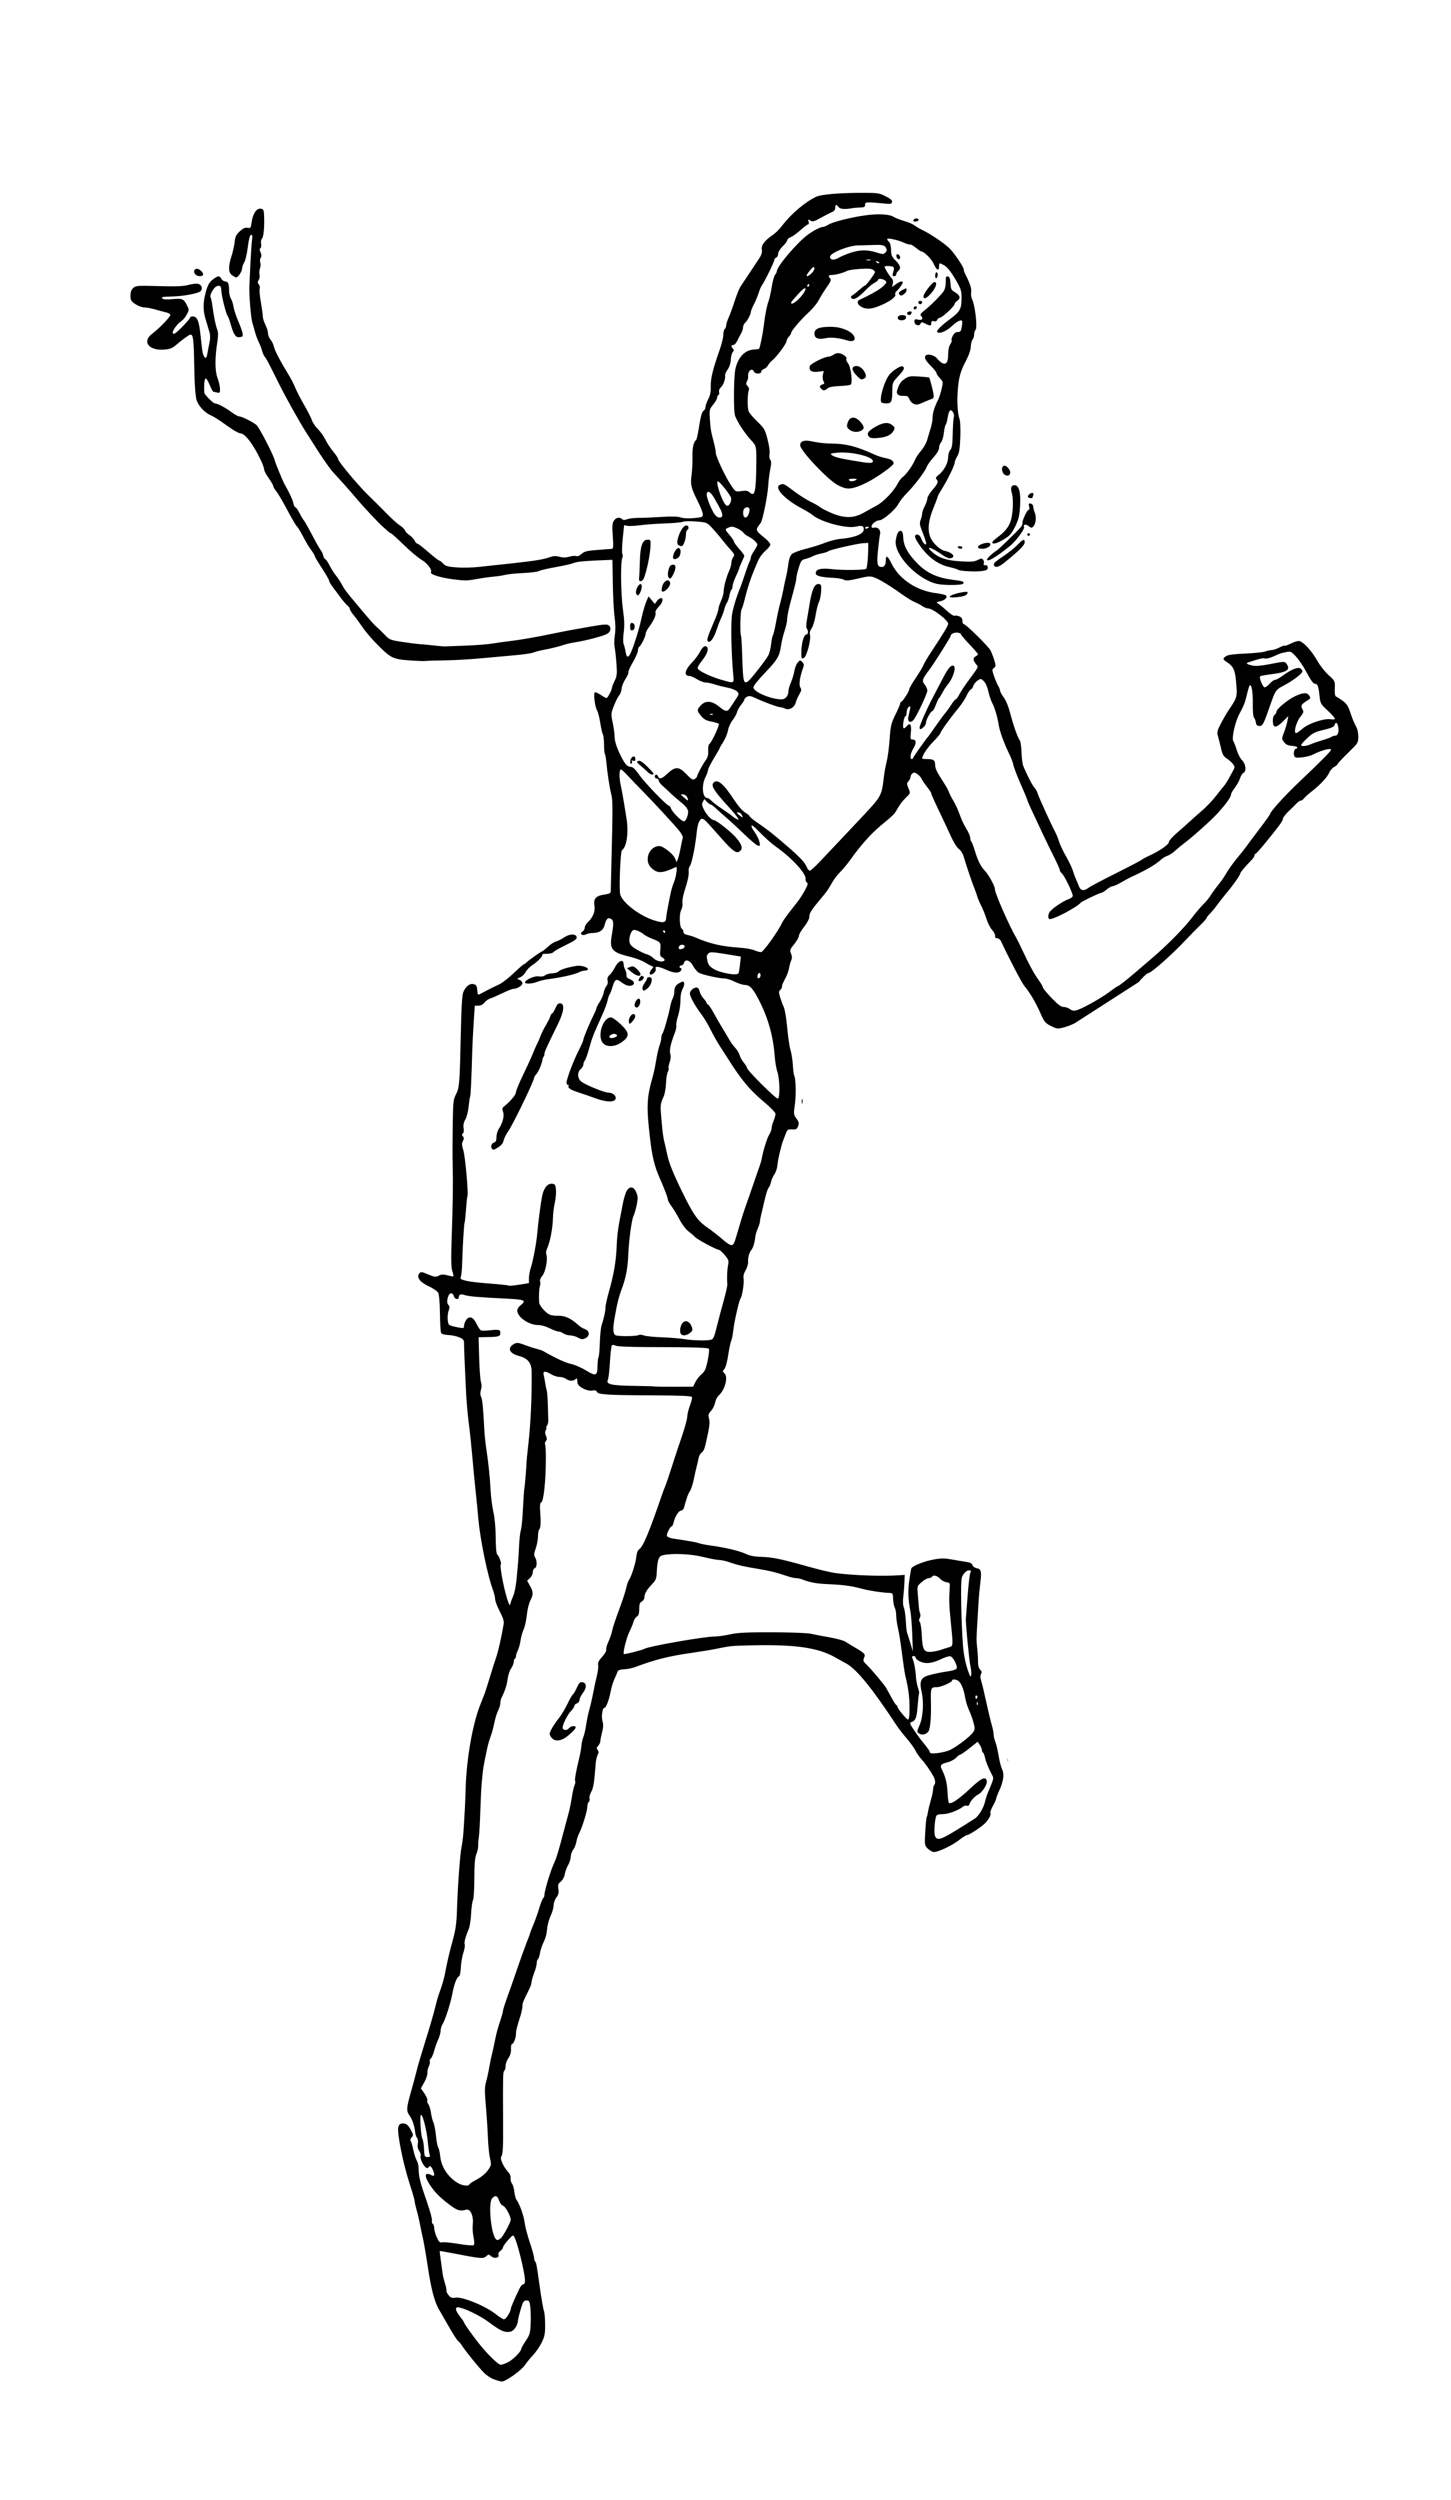 <?xml version="1.0" encoding="UTF-8" standalone="no"?>
<!-- Created with Inkscape (http://www.inkscape.org/) -->

<svg
   width="295.786mm"
   height="509.556mm"
   viewBox="0 0 295.786 509.556"
   version="1.1"
   id="svg5"
   xml:space="preserve"
   inkscape:version="1.2.2 (b0a8486, 2022-12-01)"
   sodipodi:docname="retroyounglady.svg"
   xmlns:inkscape="http://www.inkscape.org/namespaces/inkscape"
   xmlns:sodipodi="http://sodipodi.sourceforge.net/DTD/sodipodi-0.dtd"
   xmlns="http://www.w3.org/2000/svg"
   xmlns:svg="http://www.w3.org/2000/svg"
   xmlns:rdf="http://www.w3.org/1999/02/22-rdf-syntax-ns#"
   xmlns:cc="http://creativecommons.org/ns#"
   xmlns:dc="http://purl.org/dc/elements/1.1/"><sodipodi:namedview
     id="namedview7"
     pagecolor="#ffffff"
     bordercolor="#000000"
     borderopacity="0.25"
     inkscape:showpageshadow="2"
     inkscape:pageopacity="0.0"
     inkscape:pagecheckerboard="0"
     inkscape:deskcolor="#d1d1d1"
     inkscape:document-units="mm"
     showgrid="false"
     inkscape:zoom="0.24258858"
     inkscape:cx="319.47094"
     inkscape:cy="583.2921"
     inkscape:window-width="2048"
     inkscape:window-height="1099"
     inkscape:window-x="0"
     inkscape:window-y="25"
     inkscape:window-maximized="1"
     inkscape:current-layer="layer1"
     showguides="false" /><defs
     id="defs2" /><g
     inkscape:label="Layer 1"
     inkscape:groupmode="layer"
     id="layer1"
     transform="translate(-615.377,-41.642)"><path
       id="path732"
       style="fill:#000000;stroke-width:0.265"
       d="m 791.071,80.947 c -4.554,0.01 -8.289,0.323 -9.269,0.779 -2.264,1.051 -5.172,3.516 -7.011,5.942 -0.509,0.672 -1.342,1.502 -1.851,1.844 -1.681,1.132 -2.426,2.118 -2.269,3.004 0.103,0.583 -0.051,1.082 -0.582,1.88 -0.397,0.597 -1.307,1.967 -2.022,3.043 -0.715,1.076 -1.499,2.254 -1.744,2.618 -0.244,0.364 -0.771,1.673 -1.169,2.91 -0.399,1.237 -0.954,2.758 -1.233,3.381 -0.279,0.622 -0.508,1.342 -0.508,1.6 0,0.258 -0.137,0.607 -0.305,0.775 -0.168,0.168 -0.294,0.693 -0.281,1.167 0.013,0.474 -0.333,1.878 -0.769,3.121 -1.38,3.929 -1.847,5.856 -1.792,7.394 0.038,1.072 -0.104,1.787 -0.517,2.594 -0.313,0.613 -0.569,1.351 -0.569,1.64 0,0.29 -0.186,0.631 -0.413,0.758 -0.283,0.158 -0.552,1.107 -0.849,2.99 -0.239,1.517 -0.511,2.817 -0.605,2.89 -0.552,0.429 -0.813,1.575 -0.772,3.392 0.025,1.117 -0.061,2.826 -0.191,3.796 -0.267,1.993 -0.117,2.604 1.37,5.577 0.511,1.022 0.93,2.123 0.93,2.446 0,0.534 -0.166,0.604 -1.816,0.757 -1.122,0.104 -2.147,0.053 -2.681,-0.133 -0.59,-0.206 -1.84,-0.239 -3.938,-0.105 -1.69,0.108 -3.788,0.196 -4.661,0.194 -0.873,-0.002 -1.921,0.123 -2.33,0.277 -0.538,0.203 -0.826,0.196 -1.045,-0.023 -0.48,-0.48 -1.189,-0.354 -1.643,0.292 -0.345,0.491 -0.388,1.048 -0.242,3.175 0.145,2.11 0.11,2.582 -0.192,2.593 -0.203,0.007 -1.531,0.107 -2.951,0.221 -2.157,0.174 -2.689,0.308 -3.228,0.814 -0.397,0.373 -0.813,0.541 -1.083,0.438 -0.241,-0.092 -0.879,-0.036 -1.417,0.126 -0.696,0.209 -1.271,0.213 -1.985,0.016 -0.764,-0.211 -1.237,-0.191 -1.969,0.084 -1.108,0.416 -3.274,0.779 -7.049,1.181 -3.113,0.331 -4.212,0.451 -7.408,0.802 -1.31,0.144 -3.358,0.189 -4.551,0.1 -1.819,-0.135 -2.265,-0.262 -2.758,-0.787 -0.324,-0.344 -0.691,-0.626 -0.818,-0.626 -0.126,0 -1.117,-0.774 -2.202,-1.72 -1.085,-0.946 -2.094,-1.72 -2.243,-1.72 -0.149,0 -0.395,-0.272 -0.547,-0.604 -0.151,-0.332 -0.626,-0.838 -1.054,-1.124 -0.428,-0.286 -0.844,-0.723 -0.923,-0.97 -0.079,-0.247 -0.525,-0.688 -0.991,-0.979 -0.465,-0.291 -1.68,-1.384 -2.699,-2.429 -1.019,-1.045 -2.67,-2.688 -3.671,-3.651 -2.103,-2.025 -6.251,-6.982 -6.251,-7.471 0,-0.182 -0.454,-0.875 -1.009,-1.539 -0.555,-0.664 -1.274,-1.761 -1.598,-2.438 -0.324,-0.677 -1,-1.629 -1.502,-2.117 -0.502,-0.488 -1.048,-1.289 -1.212,-1.781 -0.164,-0.492 -0.892,-1.921 -1.618,-3.175 -0.726,-1.254 -1.532,-2.82 -1.793,-3.478 -0.26,-0.658 -0.837,-1.789 -1.281,-2.514 -1.744,-2.846 -2.904,-5.059 -3.073,-5.859 -0.097,-0.461 -0.407,-1.104 -0.689,-1.429 -0.282,-0.325 -0.513,-0.905 -0.513,-1.289 0,-0.384 -0.238,-1.164 -0.529,-1.735 -0.291,-0.571 -0.531,-1.34 -0.534,-1.709 -0.003,-0.369 -0.182,-1.676 -0.399,-2.903 -0.217,-1.227 -0.324,-2.453 -0.238,-2.725 0.086,-0.271 0.005,-0.676 -0.18,-0.899 -0.265,-0.319 -0.269,-0.515 -0.018,-0.917 0.176,-0.281 0.251,-0.782 0.168,-1.113 -0.083,-0.331 -0.042,-0.896 0.092,-1.254 0.134,-0.358 0.159,-0.889 0.054,-1.18 -0.104,-0.291 -0.065,-0.729 0.087,-0.973 0.195,-0.313 0.186,-0.641 -0.029,-1.115 -0.214,-0.47 -0.221,-0.724 -0.025,-0.845 0.155,-0.096 0.216,-0.499 0.137,-0.897 -0.08,-0.398 -0.009,-0.859 0.157,-1.025 0.333,-0.333 0.52,-2.041 0.467,-4.258 -0.041,-1.707 -0.117,-1.868 -0.888,-1.868 -0.755,0 -1.447,1.151 -1.67,2.78 -0.157,1.142 -0.22,1.226 -0.828,1.11 -0.48,-0.092 -0.906,0.101 -1.574,0.713 -0.746,0.684 -0.941,1.083 -1.052,2.153 -0.074,0.723 -0.36,2.018 -0.635,2.879 -0.711,2.225 -0.665,3.425 0.152,3.96 0.359,0.235 0.712,0.427 0.784,0.427 0.368,0 1.21,-1.237 1.21,-1.779 0,-0.341 0.193,-0.915 0.429,-1.275 0.236,-0.36 0.563,-1.745 0.728,-3.078 0.197,-1.594 0.422,-2.464 0.659,-2.543 0.285,-0.095 0.326,0.15 0.199,1.169 -0.088,0.709 -0.224,2.717 -0.303,4.463 -0.078,1.746 -0.179,3.83 -0.224,4.63 -0.096,1.707 0.308,6.718 0.618,7.673 0.118,0.364 0.357,1.197 0.53,1.852 0.173,0.655 0.527,1.607 0.786,2.117 0.259,0.509 0.557,1.283 0.662,1.72 0.105,0.437 0.343,0.972 0.529,1.191 0.344,0.404 0.755,1.184 2.859,5.424 1.431,2.884 4.403,8.193 5.702,10.186 0.522,0.8 1.205,1.872 1.519,2.381 1.279,2.078 3.206,4.867 3.816,5.521 1.622,1.741 3.428,3.768 4.642,5.211 1.621,1.927 4.815,5.34 5.624,6.012 0.328,0.272 0.747,0.645 0.931,0.829 0.184,0.184 0.475,0.383 0.647,0.443 0.172,0.06 1.36,1.132 2.641,2.382 1.281,1.25 2.866,2.584 3.521,2.964 1.201,0.695 2.28,2.086 1.987,2.561 -0.272,0.441 1.74,1.094 4.505,1.463 2.262,0.302 2.951,0.299 4.63,-0.022 1.085,-0.207 2.672,-0.435 3.528,-0.507 0.855,-0.072 1.987,-0.244 2.514,-0.382 0.527,-0.138 2.157,-0.301 3.621,-0.362 1.465,-0.061 2.918,-0.247 3.229,-0.414 0.311,-0.167 1.851,-0.527 3.423,-0.8 1.571,-0.273 3.213,-0.649 3.65,-0.835 0.686,-0.292 2.412,-0.445 6.857,-0.609 l 1.036,-0.038 0.081,4.9 c 0.045,2.695 0.211,5.791 0.371,6.879 0.192,1.312 0.207,2.502 0.043,3.532 -0.136,0.854 -0.156,1.985 -0.045,2.514 0.112,0.528 0.279,2.032 0.373,3.342 0.149,2.077 0.102,2.523 -0.37,3.493 -0.297,0.611 -0.541,1.233 -0.541,1.38 0,0.461 -0.88,2.138 -1.121,2.138 -0.126,0 -0.66,-0.292 -1.186,-0.65 -0.526,-0.357 -1.063,-0.584 -1.193,-0.504 -0.318,0.196 0.03,3 0.456,3.68 0.187,0.298 0.476,1.413 0.641,2.478 0.165,1.065 0.407,2.134 0.536,2.377 0.13,0.242 0.239,1.182 0.243,2.089 0.004,0.907 0.082,1.769 0.173,1.916 0.091,0.147 0.217,0.83 0.281,1.518 0.217,2.357 0.692,5.484 1.015,6.675 0.323,1.192 0.327,2.697 0.035,14.155 -0.074,2.91 -0.137,5.485 -0.14,5.721 -0.004,0.312 -0.355,0.475 -1.29,0.599 -1.708,0.227 -2.265,0.841 -2.029,2.239 0.199,1.178 -0.29,2.408 -1.354,3.401 -0.343,0.32 -0.623,0.82 -0.623,1.111 0,0.291 -0.208,0.646 -0.463,0.79 -0.712,0.402 -0.046,0.973 0.682,0.583 0.297,-0.159 0.935,-0.291 1.417,-0.293 1.334,-0.006 2.135,-0.534 2.406,-1.584 0.337,-1.304 0.661,-1.637 1.277,-1.308 0.586,0.314 0.617,0.886 0.186,3.402 -0.492,2.869 0.016,3.446 3.847,4.373 0.996,0.241 2.247,0.709 2.778,1.04 0.532,0.331 1.191,0.684 1.466,0.786 0.464,0.172 0.469,0.218 0.066,0.663 -0.459,0.507 -0.576,1.098 -0.219,1.098 0.521,0 1.185,-0.744 1.028,-1.152 -0.245,-0.639 0.546,-0.556 2.278,0.237 1.528,0.699 2.658,0.686 2.935,-0.034 0.079,-0.205 0.028,-0.373 -0.113,-0.373 -0.141,0 -0.256,-0.119 -0.256,-0.265 0,-0.146 0.171,-0.265 0.379,-0.265 0.208,0 0.457,-0.245 0.552,-0.545 0.267,-0.84 1.188,-0.534 1.825,0.606 0.303,0.543 0.796,1.158 1.095,1.367 0.583,0.408 4.114,1.216 5.332,1.22 0.406,0.001 1.334,0.295 2.061,0.653 0.728,0.358 1.624,0.654 1.992,0.659 1.124,0.014 1.75,0.695 3.105,3.382 1.773,3.515 2.782,7.195 3.078,11.226 0.082,1.118 0.329,2.547 0.548,3.175 0.472,1.356 0.546,5.126 0.105,5.398 -0.315,0.195 -6.314,-5.771 -6.314,-6.279 0,-0.155 -0.298,-0.635 -0.662,-1.067 -0.364,-0.432 -0.736,-1.104 -0.827,-1.493 -0.091,-0.389 -0.494,-1.065 -0.896,-1.501 -0.402,-0.437 -0.929,-1.151 -1.171,-1.587 -0.242,-0.437 -0.843,-1.449 -1.335,-2.249 -0.492,-0.8 -1.334,-2.259 -1.871,-3.241 -0.537,-0.982 -1.081,-1.786 -1.208,-1.786 -0.128,0 -0.232,-0.113 -0.232,-0.251 0,-0.138 -0.291,-0.564 -0.645,-0.947 -0.355,-0.383 -0.721,-1.044 -0.814,-1.469 -0.113,-0.514 -0.334,-0.773 -0.659,-0.773 -0.586,0 -1.32,0.679 -1.32,1.22 0,0.608 1.024,2.477 2.231,4.072 0.606,0.8 1.505,2.283 1.997,3.295 0.493,1.012 1.327,2.5 1.854,3.307 0.527,0.807 1.334,2.062 1.793,2.79 2.583,4.09 4.357,6.222 7.047,8.467 1.454,1.214 2.538,2.318 2.538,2.588 10e-4,0.259 -0.176,0.899 -0.394,1.421 -0.218,0.522 -0.397,1.189 -0.397,1.482 0,0.292 -0.226,0.903 -0.502,1.357 -0.452,0.743 -1.213,3.187 -1.532,4.926 -0.067,0.364 -0.214,0.9 -0.326,1.191 -0.112,0.291 -0.506,1.422 -0.875,2.514 -0.637,1.886 -1.482,4.319 -2.205,6.35 -0.335,0.942 -0.979,3.039 -1.851,6.021 -0.578,1.979 -0.789,1.984 -3.028,0.074 -0.8,-0.683 -1.991,-1.608 -2.646,-2.056 -1.959,-1.34 -2.78,-2.414 -4.601,-6.024 -2.106,-4.176 -3.306,-7.011 -3.64,-8.599 -0.138,-0.655 -0.38,-1.726 -0.539,-2.381 -0.379,-1.556 -0.441,-2.002 -0.733,-5.245 -0.254,-2.822 -0.236,-2.993 0.459,-4.544 0.228,-0.509 0.445,-1.72 0.481,-2.691 0.036,-0.971 0.199,-2.015 0.362,-2.321 0.167,-0.305 0.239,-0.65 0.167,-0.765 -0.072,-0.116 0.029,-0.675 0.224,-1.242 0.217,-0.631 0.27,-1.252 0.138,-1.6 -0.252,-0.663 0.044,-2.157 0.812,-4.107 0.299,-0.759 0.479,-1.547 0.4,-1.751 -0.079,-0.205 0.086,-1.109 0.366,-2.009 0.28,-0.9 0.495,-2.292 0.477,-3.092 -0.02,-0.932 0.136,-1.773 0.434,-2.339 0.256,-0.486 0.4,-1.056 0.319,-1.266 -0.127,-0.332 -0.248,-0.33 -0.913,0.014 -0.831,0.43 -1.095,0.89 -1.095,1.91 0,0.361 -0.141,0.917 -0.314,1.235 -0.172,0.318 -0.402,1.054 -0.51,1.636 -0.327,1.758 -1.332,5.275 -1.585,5.543 -0.13,0.138 -0.237,0.522 -0.237,0.854 0,0.332 -0.166,1.052 -0.369,1.601 -0.203,0.549 -0.509,1.89 -0.68,2.982 -0.171,1.091 -0.481,2.58 -0.689,3.307 -1.251,4.385 -1.324,6.051 -0.552,12.7 0.409,3.524 0.913,5.628 1.87,7.805 1.103,2.51 1.743,4.186 1.743,4.561 0,0.199 0.343,0.832 0.764,1.406 0.42,0.574 1.16,1.802 1.643,2.727 0.494,0.947 1.288,1.988 1.814,2.381 0.515,0.384 1.115,0.901 1.334,1.148 0.442,0.498 4.341,2.591 4.842,2.598 0.175,0.003 0.719,0.488 1.209,1.078 0.794,0.956 0.869,1.179 0.684,2.045 -0.196,0.916 -0.264,2.7 -0.149,3.883 0.028,0.291 -0.317,1.839 -0.766,3.44 -0.449,1.601 -1.035,3.803 -1.303,4.895 -0.62,2.53 -0.765,2.865 -1.3,3.006 -0.837,0.22 -3.622,0.156 -5.333,-0.124 -0.946,-0.155 -3.039,-0.326 -4.651,-0.38 -1.612,-0.054 -3.259,-0.224 -3.66,-0.376 -0.401,-0.152 -0.863,-0.195 -1.025,-0.094 -0.456,0.282 -4.232,0.318 -4.753,0.045 -0.54,-0.283 -0.592,-1.25 -0.19,-3.553 0.513,-2.939 0.83,-4.211 1.491,-5.996 0.805,-2.172 1.189,-4.195 1.287,-6.789 0.11,-2.903 0.686,-7.206 1.068,-7.974 0.184,-0.37 0.479,-1.382 0.656,-2.249 0.275,-1.345 0.26,-1.722 -0.097,-2.569 -0.498,-1.179 -1.278,-1.319 -1.917,-0.344 -0.234,0.357 -0.593,1.517 -0.798,2.58 -0.206,1.062 -0.488,2.526 -0.628,3.254 -0.413,2.148 -0.59,3.668 -0.65,5.594 -0.083,2.693 -0.589,5.708 -1.48,8.826 -0.437,1.527 -0.793,3.12 -0.793,3.54 0,0.735 -0.276,2.002 -0.822,3.784 -0.142,0.463 -0.293,2.021 -0.336,3.461 -0.043,1.44 -0.162,2.754 -0.264,2.919 -0.102,0.165 -0.193,0.954 -0.203,1.754 -0.025,2.062 -0.33,2.184 -2.348,0.943 -0.931,-0.573 -2.301,-1.168 -3.044,-1.322 -1.113,-0.231 -3.051,-1.125 -5.683,-2.622 -0.218,-0.124 -0.873,-0.346 -1.455,-0.492 -0.582,-0.147 -1.674,-0.504 -2.426,-0.794 -1.093,-0.421 -1.486,-0.467 -1.959,-0.227 -1.584,0.803 -1.133,1.998 0.951,2.523 1.691,0.426 2.502,1.412 2.524,3.066 0.068,5.167 -0.174,10.59 -0.669,14.952 -0.206,1.819 -0.372,3.486 -0.369,3.704 0.009,0.699 -0.333,4.767 -0.452,5.371 -0.063,0.32 -0.184,2.13 -0.27,4.022 -0.086,1.892 -0.277,3.834 -0.423,4.316 -0.147,0.482 -0.314,1.97 -0.372,3.307 -0.058,1.337 -0.149,2.848 -0.203,3.357 -0.054,0.509 -0.189,1.998 -0.301,3.307 -0.112,1.31 -0.412,2.857 -0.669,3.44 -0.256,0.582 -0.518,1.296 -0.582,1.587 -0.106,0.486 -0.138,0.475 -0.391,-0.132 -0.756,-1.814 -1.892,-7.535 -1.562,-7.866 0.178,-0.178 -0.417,-1.766 -0.743,-1.981 -0.179,-0.118 -0.297,-1.42 -0.313,-3.44 -0.015,-2.007 -0.196,-4.008 -0.473,-5.232 -0.246,-1.09 -0.499,-3.055 -0.563,-4.366 -0.123,-2.555 -0.457,-5.749 -0.911,-8.734 -0.155,-1.019 -0.325,-2.686 -0.377,-3.704 -0.232,-4.523 -0.396,-6.19 -0.659,-6.681 -0.191,-0.357 -0.199,-0.816 -0.024,-1.421 0.164,-0.568 0.167,-1.135 0.007,-1.555 -0.138,-0.364 -0.304,-2.572 -0.369,-4.906 l -0.119,-4.245 1.952,-0.037 c 2.176,-0.042 2.487,-0.149 2.487,-0.859 0,-0.647 -0.302,-0.722 -2.082,-0.52 -0.819,0.093 -1.648,0.112 -1.84,0.041 -0.193,-0.071 -0.61,-0.678 -0.929,-1.349 -0.677,-1.429 -1.476,-1.721 -2.135,-0.78 -0.232,0.332 -0.422,0.857 -0.422,1.168 0,0.538 -0.065,0.552 -1.389,0.302 -0.764,-0.144 -1.504,-0.368 -1.645,-0.496 -0.367,-0.334 -0.416,-2.078 -0.083,-2.95 0.206,-0.541 0.201,-0.824 -0.02,-1.045 -0.37,-0.37 -0.386,-1.003 -0.046,-1.894 0.29,-0.762 0.934,-0.69 1.148,0.128 0.154,0.59 0.977,0.699 0.977,0.13 0,-0.568 0.379,-0.7 1.226,-0.425 0.837,0.271 2.893,0.445 8.365,0.71 3.888,0.188 4.263,0.361 2.977,1.373 -0.364,0.286 -0.661,0.755 -0.661,1.042 0,1.336 2.331,2.974 4.232,2.974 0.625,0 1.626,0.278 2.383,0.661 0.718,0.364 1.525,0.661 1.793,0.661 0.268,0 0.719,0.175 1.001,0.389 0.282,0.214 0.891,0.392 1.352,0.397 0.461,0.005 1.193,0.212 1.626,0.46 0.649,0.372 0.909,0.397 1.476,0.138 0.968,-0.441 0.946,-1.504 -0.038,-1.858 -0.4,-0.144 -0.97,-0.483 -1.267,-0.753 -1.658,-1.512 -2.856,-2.049 -4.442,-1.988 -0.556,0.021 -1.271,-0.097 -1.587,-0.263 -0.862,-0.451 -2.026,-1.834 -2.068,-2.456 -0.086,-1.291 -0.002,-2.963 0.171,-3.392 0.103,-0.255 0.113,-0.653 0.024,-0.886 -0.095,-0.248 0.096,-0.73 0.464,-1.167 0.657,-0.781 1.151,-3.439 0.806,-4.338 -0.097,-0.252 -0.054,-0.717 0.094,-1.035 0.659,-1.411 1.209,-4.213 1.256,-6.399 0.019,-0.873 0.186,-2.242 0.371,-3.043 0.185,-0.8 0.296,-1.991 0.247,-2.646 -0.076,-1.017 -0.18,-1.203 -0.71,-1.278 -0.976,-0.138 -1.786,0.836 -2.121,2.551 -0.293,1.498 -0.84,5.691 -0.974,7.459 -0.133,1.769 -0.864,5.733 -1.285,6.973 -0.233,0.686 -0.424,1.703 -0.424,2.26 v 1.013 l -1.98,0.319 c -1.089,0.176 -2.088,0.252 -2.221,0.171 -0.132,-0.082 -1.847,-0.263 -3.81,-0.404 -1.963,-0.14 -4.129,-0.396 -4.812,-0.568 -1.103,-0.278 -1.22,-0.376 -1.042,-0.872 0.11,-0.307 0.222,-1.452 0.249,-2.543 0.079,-3.182 0.381,-8.243 0.503,-8.441 0.062,-0.1 0.191,-1.306 0.286,-2.68 0.095,-1.374 0.224,-2.58 0.285,-2.679 0.244,-0.394 -0.434,-8.107 -0.821,-9.35 -0.327,-1.049 -0.348,-1.444 -0.1,-1.909 0.241,-0.452 0.24,-0.674 -0.005,-0.969 -0.239,-0.288 -0.242,-0.429 -0.011,-0.572 0.186,-0.115 0.249,-0.544 0.16,-1.092 -0.1,-0.619 0.009,-1.169 0.35,-1.752 0.273,-0.467 0.573,-1.624 0.667,-2.57 0.094,-0.946 0.235,-1.898 0.315,-2.117 0.129,-0.355 0.24,-2.741 0.453,-9.79 0.037,-1.237 0.165,-3.707 0.283,-5.49 l 0.214,-3.241 h 0.736 c 0.458,0 0.921,-0.236 1.228,-0.626 0.271,-0.344 0.785,-0.716 1.144,-0.827 0.358,-0.111 1.485,-0.603 2.503,-1.094 1.018,-0.491 2.036,-0.892 2.262,-0.892 0.767,0 1.835,-0.659 1.837,-1.133 10e-4,-0.259 -0.266,-0.574 -0.593,-0.7 -0.594,-0.228 -0.593,-0.23 0.12,-0.51 0.393,-0.154 0.902,-0.643 1.132,-1.087 0.229,-0.444 0.86,-1.09 1.402,-1.435 1.111,-0.709 2.211,-1.891 1.978,-2.124 -0.085,-0.085 0.317,-0.155 0.895,-0.155 0.577,0 1.182,-0.133 1.345,-0.295 0.357,-0.357 1.009,-0.725 3.202,-1.807 1.213,-0.598 1.648,-0.949 1.585,-1.28 -0.14,-0.738 -1.451,-0.718 -2.553,0.038 -0.533,0.366 -1.272,0.738 -1.643,0.829 -0.371,0.09 -1.122,0.574 -1.669,1.075 -0.547,0.501 -1.05,0.911 -1.118,0.911 -0.197,0 -2.704,1.761 -3.168,2.225 -0.231,0.231 -0.501,0.424 -0.6,0.427 -0.099,0.003 -1.04,0.822 -2.091,1.818 -1.051,0.997 -2.361,2.018 -2.91,2.269 -0.981,0.448 -2.468,1.195 -3.778,1.898 -0.65,0.349 -0.663,0.337 -0.743,-0.7 -0.067,-0.871 -0.196,-1.084 -0.738,-1.22 -0.785,-0.197 -1.603,0.436 -2.109,1.632 -0.239,0.563 -0.391,3.094 -0.503,8.334 -0.22,10.302 -0.288,11.162 -0.986,12.493 -0.537,1.024 -0.594,1.552 -0.668,6.278 -0.045,2.838 -0.05,6.41 -0.011,7.938 0.098,3.878 0.05,7.621 -0.192,14.701 -0.157,4.617 -0.129,6.345 0.119,7.096 0.18,0.546 0.285,1.036 0.233,1.088 -0.052,0.052 -0.594,-0.039 -1.205,-0.202 -0.878,-0.234 -1.251,-0.221 -1.788,0.067 -0.602,0.322 -0.845,0.294 -2.168,-0.255 -1.426,-0.591 -1.505,-0.597 -1.84,-0.14 -0.56,0.766 0.222,1.765 2.029,2.59 0.852,0.389 1.69,0.972 1.863,1.296 0.192,0.358 0.331,1.99 0.358,4.173 0.024,1.972 0.128,3.763 0.231,3.982 0.123,0.259 0.623,0.413 1.441,0.444 0.689,0.026 1.699,0.236 2.245,0.467 0.855,0.362 0.993,0.538 0.993,1.276 8e-4,0.892 0.147,4.436 0.406,9.852 0.084,1.746 0.321,4.485 0.527,6.085 0.323,2.509 0.636,5.614 1.055,10.451 0.057,0.655 0.227,2.322 0.378,3.704 0.151,1.382 0.401,3.942 0.556,5.689 0.377,4.251 1.895,11.599 3.007,14.552 0.219,0.582 0.404,1.377 0.41,1.767 0.006,0.39 0.43,1.511 0.941,2.492 0.683,1.311 0.894,2 0.794,2.599 -0.452,2.711 -1.123,5.671 -1.564,6.9 -0.209,0.582 -0.758,2.308 -1.22,3.836 -0.462,1.528 -0.932,3.016 -1.045,3.307 -0.113,0.291 -0.576,1.482 -1.03,2.646 -1.585,4.07 -2.826,11.578 -2.906,17.595 -0.017,1.229 -0.207,4.83 -0.427,8.07 -0.069,1.019 -0.241,2.388 -0.383,3.043 -0.306,1.41 -0.786,7.991 -0.937,12.844 -0.086,2.777 -0.262,4.017 -0.899,6.35 -0.725,2.656 -1.008,3.874 -1.595,6.867 -0.2,1.021 -0.54,2.149 -1.236,4.101 -0.182,0.509 -0.528,1.759 -0.769,2.778 -0.241,1.019 -1.075,3.876 -1.853,6.35 -0.778,2.474 -1.604,5.272 -1.835,6.218 -0.231,0.946 -0.726,2.791 -1.099,4.101 -1.039,3.648 -1.08,4.188 -0.388,5.16 0.593,0.832 1.029,2.142 1.164,3.492 0.039,0.393 0.21,0.882 0.38,1.087 0.177,0.213 0.241,0.713 0.149,1.172 -0.106,0.532 -0.01,1.029 0.287,1.482 0.246,0.375 0.373,0.8 0.283,0.946 -0.09,0.146 6.5e-4,0.657 0.201,1.136 0.438,1.048 1.115,1.684 1.364,1.281 0.278,-0.45 0.564,-0.322 0.891,0.397 0.484,1.063 0.407,1.514 -0.205,1.187 -1.462,-0.782 -1.602,0.088 -0.325,2.011 1.051,1.582 2.153,2.662 4.379,4.291 1.207,0.883 1.919,1.055 2.956,0.712 0.845,-0.279 1.561,1.243 1.373,2.916 -0.08,0.708 -0.013,1.916 0.148,2.684 0.186,0.885 0.2,1.479 0.04,1.622 -0.141,0.126 -1.478,0.019 -3.031,-0.242 -1.528,-0.258 -3.046,-0.405 -3.373,-0.328 -0.499,0.118 -0.68,-0.046 -1.119,-1.013 -0.288,-0.634 -0.526,-1.473 -0.529,-1.865 -0.003,-0.392 -0.135,-0.792 -0.294,-0.89 -0.158,-0.098 -0.23,-0.398 -0.16,-0.668 0.07,-0.27 -0.403,-2.013 -1.054,-3.873 -1.353,-3.87 -1.646,-5.042 -1.662,-6.633 -0.006,-0.624 -0.179,-1.397 -0.383,-1.72 -0.205,-0.322 -0.521,-1.3 -0.703,-2.174 -0.182,-0.873 -0.43,-1.699 -0.551,-1.835 -0.121,-0.136 -0.03,-0.457 0.202,-0.713 0.387,-0.428 0.371,-0.557 -0.205,-1.604 -0.451,-0.819 -0.818,-1.161 -1.307,-1.219 -1.191,-0.139 -1.44,0.497 -1.102,2.816 0.439,3.009 1.312,6.694 2.337,9.857 0.5,1.543 0.908,2.987 0.908,3.211 0,0.223 0.17,0.985 0.377,1.693 0.207,0.708 0.513,2.001 0.68,2.874 0.167,0.873 0.465,2.302 0.662,3.175 0.197,0.873 0.615,3.314 0.93,5.424 0.718,4.817 1.41,7.428 2.386,8.996 0.136,0.218 0.974,1.677 1.862,3.241 0.888,1.564 1.765,2.933 1.948,3.043 0.183,0.109 0.558,0.556 0.835,0.992 0.687,1.086 3.283,4.287 4.433,5.464 0.519,0.531 1.455,1.147 2.081,1.368 h -0.002 c 0.626,0.221 1.326,0.412 1.557,0.423 0.744,0.037 3.956,-2.236 4.69,-3.318 0.391,-0.577 1.154,-1.512 1.695,-2.076 0.541,-0.565 1.315,-1.691 1.72,-2.502 0.635,-1.272 0.735,-1.784 0.728,-3.724 -0.005,-1.237 -0.114,-2.487 -0.244,-2.778 -0.13,-0.291 -0.502,-2.434 -0.828,-4.763 -0.664,-4.743 -0.724,-5.068 -0.984,-5.328 -0.101,-0.101 -0.184,-0.415 -0.184,-0.698 0,-0.283 -0.402,-1.721 -0.894,-3.197 -0.492,-1.476 -0.96,-3.279 -1.041,-4.006 -0.149,-1.334 -1.061,-3.897 -1.648,-4.63 -0.175,-0.218 -0.378,-0.962 -0.451,-1.653 -0.073,-0.691 -0.295,-1.452 -0.494,-1.691 -0.198,-0.239 -0.321,-0.727 -0.274,-1.086 0.054,-0.415 -0.152,-0.907 -0.566,-1.352 -0.86,-0.923 -1.609,-2.573 -1.355,-2.985 0.37,-0.599 0.426,-1.69 0.394,-7.636 -0.048,-8.707 -0.022,-9.757 0.242,-9.92 0.147,-0.091 0.267,-0.527 0.267,-0.968 0,-0.442 0.257,-1.164 0.571,-1.606 0.377,-0.529 0.558,-1.151 0.531,-1.827 -0.022,-0.564 0.059,-1.025 0.18,-1.025 0.326,0 0.835,-1.245 0.835,-2.044 0,-0.702 0.121,-1.199 0.898,-3.68 0.234,-0.747 0.425,-1.66 0.425,-2.029 0,-0.632 0.141,-0.983 1.361,-3.412 0.27,-0.538 0.491,-1.193 0.491,-1.455 8e-5,-0.262 0.238,-1.103 0.529,-1.869 0.291,-0.766 0.529,-1.681 0.529,-2.035 0,-0.354 0.108,-0.71 0.241,-0.792 0.133,-0.082 0.326,-0.655 0.429,-1.272 0.103,-0.618 0.429,-1.6 0.725,-2.182 0.296,-0.582 0.579,-1.475 0.629,-1.984 0.152,-1.543 0.381,-2.459 0.911,-3.635 0.278,-0.617 0.505,-1.485 0.505,-1.929 0,-0.444 0.255,-1.152 0.566,-1.574 0.437,-0.592 0.53,-0.99 0.408,-1.746 -0.134,-0.826 -0.059,-1.058 0.482,-1.483 0.376,-0.295 0.711,-0.911 0.812,-1.485 0.094,-0.539 0.405,-1.389 0.69,-1.888 0.285,-0.499 0.528,-1.273 0.538,-1.72 0.011,-0.447 0.237,-1.093 0.503,-1.435 0.266,-0.342 0.553,-1.057 0.639,-1.587 0.085,-0.531 0.33,-1.286 0.543,-1.678 0.608,-1.12 1.698,-4.647 1.698,-5.497 0,-0.423 0.129,-0.85 0.287,-0.948 0.158,-0.098 0.227,-0.411 0.152,-0.696 -0.074,-0.285 0.083,-0.897 0.349,-1.36 0.437,-0.759 0.644,-2.072 0.908,-5.756 0.048,-0.666 0.23,-1.477 0.404,-1.803 0.246,-0.461 0.245,-0.678 -0.003,-0.977 -0.254,-0.306 -0.23,-0.484 0.114,-0.864 0.238,-0.263 0.439,-0.707 0.445,-0.987 0.006,-0.28 0.167,-1.097 0.356,-1.816 0.244,-0.925 0.269,-1.556 0.086,-2.153 -0.283,-0.921 -0.051,-2.757 0.348,-2.757 0.354,0 0.977,-1.6 1.298,-3.338 0.151,-0.817 0.504,-1.978 0.785,-2.58 0.281,-0.602 0.567,-1.276 0.634,-1.498 0.083,-0.274 0.509,-0.421 1.321,-0.456 0.659,-0.029 1.715,-0.248 2.346,-0.487 3.949,-1.496 6.888,-2.229 11.599,-2.891 1.673,-0.235 3.936,-0.611 5.027,-0.835 2.727,-0.559 2.875,-0.573 6.615,-0.666 8.976,-0.222 13.701,0.408 17.164,2.289 1.11,0.603 2.31,1.268 2.668,1.479 2.12,1.248 5.294,5.172 10.049,12.421 0.429,0.655 1.394,1.905 2.144,2.778 0.749,0.873 1.559,1.997 1.8,2.498 0.241,0.501 0.777,1.274 1.191,1.72 0.754,0.811 1.849,2.379 2.482,3.552 0.378,0.701 0.437,1.435 0.139,1.734 -0.109,0.109 -0.212,0.516 -0.229,0.904 -0.017,0.388 -0.238,1.42 -0.492,2.293 -0.254,0.873 -0.506,1.925 -0.562,2.336 -0.056,0.412 -0.165,0.853 -0.245,0.982 -0.079,0.129 -0.215,1.479 -0.3,3.002 -0.152,2.716 -0.142,2.78 0.527,3.449 0.375,0.375 0.94,0.682 1.256,0.682 0.904,0 3.69,-1.327 5.107,-2.432 0.71,-0.554 1.428,-1.008 1.596,-1.008 0.42,0 2.923,-1.636 3.686,-2.409 0.798,-0.809 1.301,-1.763 1.1,-2.088 -0.086,-0.139 0.146,-0.796 0.517,-1.459 0.37,-0.663 0.673,-1.339 0.673,-1.502 0,-0.163 0.282,-0.903 0.626,-1.644 0.852,-1.833 1.058,-3.363 0.58,-4.304 -0.209,-0.412 -0.525,-1.642 -0.702,-2.733 -0.177,-1.091 -0.481,-2.386 -0.677,-2.876 -0.196,-0.491 -0.357,-1.183 -0.357,-1.538 0,-0.355 -0.166,-1.204 -0.369,-1.886 -0.203,-0.682 -0.63,-2.431 -0.948,-3.887 -0.662,-3.026 -1.009,-4.475 -1.301,-5.434 -0.116,-0.38 -0.089,-0.856 0.062,-1.097 0.197,-0.312 0.148,-0.544 -0.185,-0.877 -0.289,-0.289 -0.447,-0.849 -0.436,-1.549 0.009,-0.603 -0.059,-1.811 -0.153,-2.685 -0.199,-1.859 -0.198,-1.857 0.01,-5.292 0.088,-1.455 0.204,-3.42 0.258,-4.366 0.054,-0.946 0.208,-2.613 0.343,-3.704 0.304,-2.456 0.199,-2.898 -0.732,-3.085 -0.406,-0.081 -0.792,-0.364 -0.862,-0.63 -0.085,-0.325 -0.461,-0.532 -1.148,-0.631 -0.562,-0.082 -1.886,-0.305 -2.943,-0.497 -1.533,-0.278 -2.282,-0.284 -3.704,-0.03 -2.034,0.362 -4.461,1.321 -4.661,1.842 -0.074,0.193 -0.265,1.3 -0.424,2.46 -0.294,2.145 -0.229,3.904 0.23,6.267 0.141,0.724 0.312,2.864 0.381,4.756 l 0.126,3.44 -0.517,-1.72 c -0.284,-0.946 -0.587,-1.898 -0.674,-2.117 -0.086,-0.218 -0.199,-1.29 -0.251,-2.381 -0.051,-1.091 -0.229,-2.316 -0.394,-2.721 -0.194,-0.476 -0.232,-1.318 -0.105,-2.381 0.107,-0.904 0.212,-2.24 0.234,-2.968 l 0.039,-1.323 -0.926,0.068 c -3.574,0.261 -9.678,0.048 -13.361,-0.465 -0.873,-0.122 -3.314,-0.708 -5.424,-1.304 -5.426,-1.532 -7.262,-1.912 -9.525,-1.972 -1.381,-0.037 -2.346,-0.223 -3.175,-0.613 -1.298,-0.611 -4.104,-1.282 -7.011,-1.677 -1.019,-0.138 -2.15,-0.359 -2.514,-0.49 -0.586,-0.212 -1.47,-0.371 -5.372,-0.964 -0.553,-0.084 -1.07,-0.319 -1.148,-0.521 -0.143,-0.373 0.662,-1.983 0.992,-1.983 0.098,0 0.255,-0.327 0.349,-0.728 0.287,-1.229 1.043,-2.447 1.517,-2.447 0.248,0 0.522,-0.268 0.61,-0.595 0.531,-1.985 0.817,-2.785 1.203,-3.373 0.238,-0.364 0.579,-1.376 0.756,-2.249 0.177,-0.873 0.444,-2.064 0.594,-2.646 0.15,-0.582 0.342,-1.416 0.425,-1.852 0.084,-0.437 0.359,-0.94 0.612,-1.118 0.407,-0.287 0.602,-0.75 0.923,-2.189 0.711,-3.186 0.803,-3.92 0.592,-4.73 -0.2,-0.766 -0.141,-0.994 0.412,-1.587 0.355,-0.381 0.722,-1.123 0.815,-1.649 0.093,-0.526 0.418,-1.181 0.722,-1.455 1.348,-1.219 2.014,-3.889 1.15,-4.606 -0.361,-0.299 -0.358,-0.386 0.025,-0.809 0.249,-0.275 0.578,-1.475 0.785,-2.861 0.196,-1.313 0.466,-2.601 0.6,-2.862 0.134,-0.261 0.322,-1.189 0.417,-2.062 0.198,-1.814 1.197,-6.219 1.5,-6.615 0.342,-0.447 0.774,-3.276 0.618,-4.054 -0.097,-0.486 0.042,-1.055 0.411,-1.681 0.307,-0.52 0.535,-1.289 0.506,-1.707 -0.061,-0.889 0.228,-1.919 0.697,-2.48 0.345,-0.414 0.666,-1.516 0.769,-2.646 0.033,-0.364 0.262,-1.122 0.507,-1.686 0.246,-0.563 0.446,-1.205 0.446,-1.425 0,-0.22 0.11,-0.83 0.245,-1.357 0.135,-0.526 0.46,-1.91 0.723,-3.074 0.263,-1.164 0.62,-2.264 0.792,-2.445 0.172,-0.18 0.398,-0.716 0.5,-1.191 0.103,-0.474 0.419,-1.19 0.702,-1.591 0.283,-0.401 0.553,-1.234 0.599,-1.852 0.081,-1.078 0.768,-3.988 1.204,-5.092 0.115,-0.291 0.352,-0.911 0.527,-1.378 0.284,-0.757 0.422,-0.843 1.27,-0.794 0.82,0.048 0.987,-0.045 1.213,-0.671 0.216,-0.599 0.157,-0.87 -0.344,-1.547 -0.579,-0.783 -0.593,-0.914 -0.314,-2.845 0.277,-1.914 0.191,-5.379 -0.147,-5.926 -0.085,-0.138 -0.203,-1.09 -0.263,-2.116 -0.059,-1.026 -0.278,-2.413 -0.485,-3.084 -0.207,-0.67 -0.508,-2.707 -0.667,-4.526 -0.16,-1.819 -0.469,-3.695 -0.687,-4.168 -0.219,-0.474 -0.558,-1.393 -0.753,-2.042 -0.301,-1 -0.298,-1.227 0.013,-1.486 0.203,-0.168 0.368,-0.471 0.368,-0.673 0,-0.367 0.089,-0.583 0.864,-2.081 0.226,-0.437 0.497,-1.27 0.602,-1.852 0.105,-0.582 0.305,-1.277 0.443,-1.545 0.167,-0.324 0.145,-0.745 -0.067,-1.257 -0.294,-0.711 -0.246,-0.859 0.639,-1.939 0.527,-0.643 0.958,-1.401 0.958,-1.685 0,-0.284 0.476,-1.114 1.058,-1.845 0.582,-0.731 1.058,-1.61 1.068,-1.953 0.014,-0.947 0.208,-1.239 3.195,-4.822 0.38,-0.456 0.989,-1.392 1.353,-2.08 0.364,-0.689 1.125,-1.704 1.691,-2.257 0.566,-0.552 1.564,-1.76 2.219,-2.684 1.954,-2.756 4.109,-5.179 6.013,-6.761 2.68,-2.227 2.813,-2.356 3.306,-3.2 0.814,-1.393 1.119,-1.798 1.993,-2.65 0.859,-0.837 0.86,-0.841 0.448,-1.827 -0.374,-0.895 -0.374,-1.032 -10e-4,-1.444 0.227,-0.251 0.412,-0.64 0.412,-0.865 0,-0.225 0.173,-0.553 0.384,-0.729 0.305,-0.254 0.521,-0.22 1.052,0.166 0.367,0.267 0.734,0.682 0.816,0.923 0.082,0.241 0.56,0.956 1.062,1.587 0.502,0.632 0.916,1.259 0.916,1.394 0.002,0.22 0.604,1.546 2.532,5.576 0.348,0.728 1.046,2.227 1.55,3.333 0.504,1.105 1.198,2.195 1.542,2.42 0.344,0.226 0.767,0.869 0.938,1.43 0.758,2.474 1.643,5.099 2.172,6.444 0.315,0.8 0.633,1.693 0.706,1.984 0.073,0.291 0.408,1.065 0.744,1.72 0.336,0.655 0.82,1.868 1.077,2.695 0.257,0.827 0.774,1.835 1.149,2.24 0.375,0.405 0.646,0.948 0.602,1.208 -0.053,0.315 0.087,0.472 0.421,0.472 0.276,0 0.625,0.268 0.776,0.595 1.498,3.245 4.248,8.521 4.75,9.113 1.082,1.276 2.372,3.453 3.277,5.529 0.791,1.813 0.988,2.056 2.149,2.644 1.158,0.587 1.392,0.62 2.482,0.345 0.661,-0.167 1.64,-0.526 2.174,-0.798 0.041,-0.021 0.066,-0.018 0.108,-0.038 l 13.149,-8.456 c 0.468,-0.615 1.641,-1.791 1.852,-1.791 0.645,0 4.797,-3.666 7.94,-7.011 0.82,-0.873 2.057,-2.131 2.748,-2.794 0.691,-0.664 1.257,-1.3 1.257,-1.415 0,-0.115 0.327,-0.54 0.728,-0.945 0.4,-0.405 1.085,-1.236 1.521,-1.847 0.437,-0.612 1.217,-1.608 1.735,-2.215 1.309,-1.535 2.895,-3.768 2.895,-4.078 0,-0.235 1.039,-1.48 2.384,-2.855 0.29,-0.296 0.527,-0.683 0.527,-0.86 0,-0.177 0.09,-0.321 0.201,-0.321 0.11,0 1.033,-1.022 2.051,-2.271 2.86,-3.511 3.533,-4.441 3.552,-4.906 0.01,-0.236 0.569,-0.951 1.242,-1.587 0.674,-0.637 1.415,-1.366 1.646,-1.621 0.232,-0.255 0.567,-0.463 0.745,-0.463 0.178,0 0.478,-0.211 0.669,-0.468 0.19,-0.258 0.882,-0.881 1.536,-1.385 1.719,-1.324 3.204,-2.913 3.593,-3.843 0.186,-0.444 0.644,-0.972 1.018,-1.173 0.375,-0.2 0.681,-0.457 0.681,-0.569 0,-0.113 0.953,-1.134 2.117,-2.268 2.076,-2.023 2.117,-2.088 2.117,-3.357 0,-0.796 -0.191,-1.611 -0.496,-2.119 -0.273,-0.454 -0.762,-1.637 -1.086,-2.629 -0.483,-1.479 -0.779,-1.941 -1.638,-2.564 -0.576,-0.417 -1.18,-0.803 -1.343,-0.857 -0.181,-0.06 -0.271,-0.686 -0.233,-1.624 0.062,-1.524 0.06,-1.527 -1.277,-2.741 -0.737,-0.668 -1.776,-1.996 -2.309,-2.95 -1.157,-2.07 -2.975,-3.997 -3.77,-3.997 -0.313,0 -1.052,0.247 -1.642,0.548 -0.59,0.301 -1.134,0.486 -1.209,0.412 -0.075,-0.075 -0.567,0.096 -1.095,0.378 -0.527,0.283 -1.221,0.514 -1.541,0.514 -0.32,0 -0.917,0.131 -1.327,0.29 -0.41,0.16 -2.233,0.35 -4.052,0.422 -2.216,0.088 -3.504,0.256 -3.903,0.51 -0.778,0.494 -0.752,0.658 0.207,1.292 1.212,0.801 1.558,1.512 1.761,3.626 0.331,3.442 0.339,3.408 -1.532,6.197 -0.379,0.564 -1.073,1.765 -1.543,2.668 -0.741,1.426 -0.819,1.758 -0.591,2.514 0.145,0.479 0.422,1.584 0.617,2.455 0.286,1.284 0.509,1.685 1.172,2.117 0.45,0.293 1.022,0.801 1.27,1.129 0.385,0.509 0.401,0.689 0.107,1.222 -0.189,0.344 -0.626,1.139 -0.97,1.768 -0.344,0.628 -0.761,1.279 -0.926,1.445 -0.165,0.166 -0.884,1.067 -1.598,2.001 -0.714,0.934 -2.064,2.353 -3.001,3.154 -0.937,0.8 -2.079,1.812 -2.54,2.249 -0.46,0.437 -1.581,1.431 -2.49,2.209 -0.909,0.778 -1.652,1.633 -1.652,1.899 0,0.492 -1.987,1.85 -4.101,2.802 -0.582,0.262 -1.237,0.621 -1.455,0.798 -0.218,0.176 -2.599,1.42 -5.292,2.765 -2.692,1.344 -5.179,2.664 -5.526,2.931 -0.906,0.698 -1.579,0.613 -1.914,-0.241 -0.157,-0.4 -0.443,-1.085 -0.636,-1.521 -0.193,-0.437 -0.493,-1.253 -0.666,-1.815 -0.173,-0.562 -0.791,-1.846 -1.373,-2.855 -0.582,-1.009 -1.209,-2.335 -1.395,-2.948 -0.186,-0.612 -0.527,-1.471 -0.757,-1.907 -0.905,-1.72 -3.286,-6.933 -3.585,-7.85 -0.174,-0.534 -0.486,-1.112 -0.694,-1.284 -0.342,-0.284 -1.648,-2.835 -2.3,-4.492 -0.143,-0.364 -0.293,-1.585 -0.334,-2.713 -0.041,-1.128 -0.188,-2.2 -0.327,-2.381 -0.443,-0.578 -1.363,-3.168 -1.95,-5.489 -0.344,-1.363 -0.869,-2.66 -1.331,-3.293 -0.419,-0.574 -0.763,-1.204 -0.763,-1.398 0,-0.195 -0.163,-0.618 -0.363,-0.94 -0.2,-0.322 -0.581,-1.211 -0.846,-1.974 -0.452,-1.299 -0.454,-1.409 -0.037,-1.72 0.403,-0.3 0.41,-0.449 0.073,-1.561 -0.205,-0.676 -0.55,-1.571 -0.765,-1.989 -0.441,-0.853 -5.037,-5.381 -5.461,-5.381 -0.151,0 -0.274,-0.301 -0.274,-0.668 0,-0.475 -0.198,-0.743 -0.684,-0.928 -0.376,-0.143 -0.798,-0.189 -0.939,-0.102 -0.141,0.087 -0.822,-0.359 -1.514,-0.991 -0.692,-0.632 -1.49,-1.288 -1.773,-1.459 -0.476,-0.288 -0.45,-0.324 0.34,-0.495 0.992,-0.214 1.605,-0.81 1.224,-1.191 -0.14,-0.14 -1.086,-0.359 -2.103,-0.486 -3.93,-0.493 -7.453,-2.857 -9.014,-6.048 -0.734,-1.5 -1.148,-1.772 -1.148,-0.752 0,0.971 -0.271,1.477 -0.79,1.477 -0.964,0 -1.103,-0.588 -0.811,-3.43 0.151,-1.477 0.344,-2.958 0.428,-3.293 0.192,-0.767 -0.475,-1.483 -1.204,-1.292 -0.367,0.096 -0.534,0.011 -0.534,-0.273 0,-0.486 0.984,-1.237 1.623,-1.237 0.671,0 2.986,-1.936 3.692,-3.088 0.753,-1.228 0.862,-1.364 2.325,-2.917 1.476,-1.565 3.388,-4.158 3.627,-4.918 0.102,-0.323 0.704,-1.165 1.338,-1.872 0.727,-0.81 1.153,-1.536 1.153,-1.964 0,-0.373 0.182,-0.879 0.405,-1.126 0.223,-0.246 0.478,-1.089 0.566,-1.873 0.088,-0.784 0.258,-1.55 0.377,-1.703 0.119,-0.153 0.294,-0.762 0.389,-1.353 0.25,-1.563 0.556,-1.94 1.049,-1.294 0.223,0.298 0.321,0.741 0.223,1.051 -0.093,0.294 -0.194,1.818 -0.223,3.385 -0.042,2.232 -0.149,2.956 -0.493,3.336 -0.248,0.274 -0.448,0.937 -0.448,1.523 -0.009,1.177 -0.841,2.706 -1.945,3.574 -0.519,0.408 -0.648,0.656 -0.446,0.858 0.475,0.476 0.327,0.888 -0.775,2.162 -0.582,0.673 -1.058,1.459 -1.058,1.747 0,0.288 -0.238,0.99 -0.529,1.561 -0.291,0.57 -0.529,1.242 -0.529,1.492 0,0.25 -0.139,0.84 -0.309,1.31 -0.273,0.753 -0.213,1.094 0.498,2.866 0.444,1.106 0.716,2.068 0.604,2.137 -0.264,0.163 -0.691,-0.36 -1.036,-1.266 -0.269,-0.707 -0.902,-0.956 -1.201,-0.472 -0.084,0.136 0.058,0.591 0.315,1.012 1.799,2.945 4.036,4.77 6.553,5.345 0.873,0.2 1.708,0.453 1.854,0.563 0.391,0.292 3.515,0.468 4.893,0.275 0.959,-0.134 1.191,-0.269 1.191,-0.696 0,-0.35 -0.163,-0.516 -0.481,-0.489 -0.326,0.027 -0.432,-0.087 -0.326,-0.364 0.085,-0.222 0.022,-0.564 -0.141,-0.76 -0.246,-0.297 -0.433,-0.285 -1.121,0.07 -0.673,0.348 -1.325,0.396 -3.55,0.259 -2.863,-0.175 -4.476,-0.734 -5.843,-2.026 -1.35,-1.276 0.104,-0.768 2.397,0.837 0.606,0.424 1.21,0.647 1.528,0.564 1.088,-0.284 0.376,-1.157 -1.232,-1.51 -0.986,-0.217 -2.423,-1.561 -2.911,-2.724 -0.626,-1.489 -0.44,-3.425 0.568,-5.896 0.504,-1.237 0.922,-2.344 0.922,-2.46 0.002,-0.116 0.395,-0.831 0.872,-1.587 1.123,-1.78 2.571,-4.764 2.571,-5.296 0,-0.228 0.237,-0.816 0.525,-1.305 0.418,-0.708 0.546,-1.506 0.631,-3.914 0.059,-1.664 -0.009,-3.324 -0.151,-3.69 -0.526,-1.36 -0.603,-4.852 -0.168,-7.677 0.214,-1.389 0.621,-2.58 1.358,-3.969 0.687,-1.296 1.069,-2.376 1.101,-3.114 0.026,-0.621 0.189,-1.27 0.361,-1.442 0.172,-0.172 0.313,-0.623 0.313,-1.001 0,-0.378 0.131,-0.818 0.291,-0.978 0.435,-0.435 -0.115,-5.138 -0.737,-6.298 -0.156,-0.291 -0.226,-0.908 -0.156,-1.371 0.115,-0.758 -0.214,-1.745 -1.282,-3.85 -0.128,-0.253 -0.233,-0.612 -0.233,-0.797 0,-0.444 -1.7,-3.001 -2.747,-4.133 -0.902,-0.975 -3.912,-3.042 -5.588,-3.837 -0.582,-0.276 -1.335,-0.718 -1.672,-0.982 -0.338,-0.264 -1.29,-0.674 -2.117,-0.911 -0.826,-0.237 -1.768,-0.601 -2.092,-0.809 -0.899,-0.577 -3.024,-0.713 -5.712,-0.363 -2.923,0.38 -6.831,1.366 -7.719,1.948 -0.355,0.232 -0.809,0.422 -1.01,0.422 -0.505,0 -1.985,0.75 -3.089,1.567 -2.259,1.67 -6.354,6.493 -6.354,7.483 0,0.166 -0.16,0.49 -0.355,0.719 -0.195,0.23 -0.499,1.311 -0.674,2.402 -0.176,1.091 -0.444,2.342 -0.597,2.778 -0.426,1.22 -0.726,2.709 -1.012,5.027 -0.231,1.877 -0.775,4.582 -0.978,4.866 -0.041,0.057 -0.538,0.13 -1.106,0.162 -1.843,0.104 -3.281,1.681 -3.751,4.112 -0.307,1.588 -0.365,8.065 -0.083,9.197 0.28,1.124 1.993,3.777 3.406,5.275 0.983,1.042 1.016,1.214 0.967,4.963 -0.073,5.556 -0.306,6.522 -1.343,5.583 -0.403,-0.364 -0.764,-0.425 -1.696,-0.286 -1.174,0.176 -1.191,0.168 -2.007,-1.019 -1.174,-1.706 -3.206,-5.975 -3.206,-6.734 0,-0.353 -0.194,-1.374 -0.431,-2.268 -0.567,-2.136 -0.645,-2.609 -0.789,-4.777 -0.115,-1.727 -0.077,-1.885 0.682,-2.829 0.442,-0.55 0.804,-1.179 0.804,-1.397 0,-0.218 0.124,-0.473 0.275,-0.567 0.151,-0.094 0.209,-0.378 0.128,-0.633 -0.086,-0.272 0.067,-0.655 0.372,-0.931 0.509,-0.461 0.973,-1.809 0.849,-2.471 -0.035,-0.186 0.202,-0.71 0.526,-1.165 0.359,-0.504 0.608,-1.276 0.637,-1.971 0.026,-0.629 0.203,-1.33 0.392,-1.558 0.261,-0.314 0.27,-0.489 0.038,-0.721 -0.421,-0.421 -0.384,-0.73 0.087,-0.73 0.216,0 0.576,-0.387 0.8,-0.86 0.224,-0.473 0.582,-1.158 0.794,-1.521 0.212,-0.364 0.39,-0.915 0.39,-1.224 0.002,-0.31 0.18,-0.709 0.395,-0.888 0.458,-0.38 1.196,-1.787 1.196,-2.28 0,-0.188 0.271,-0.855 0.601,-1.481 0.331,-0.626 0.768,-1.674 0.973,-2.329 0.205,-0.655 0.508,-1.369 0.674,-1.588 0.53,-0.696 2.515,-4.743 2.515,-5.128 0,-0.204 0.179,-0.44 0.397,-0.523 0.218,-0.084 0.397,-0.43 0.397,-0.77 0,-0.359 0.388,-0.994 0.926,-1.516 0.509,-0.494 0.926,-1.056 0.926,-1.249 0,-0.193 0.313,-0.47 0.696,-0.616 0.383,-0.146 1.289,-0.798 2.013,-1.449 0.724,-0.651 1.431,-1.184 1.57,-1.184 0.14,0 0.176,-0.245 0.081,-0.546 -0.156,-0.491 -0.12,-0.513 0.358,-0.214 0.456,0.285 0.748,0.21 2.074,-0.53 0.849,-0.474 1.87,-0.999 2.27,-1.167 0.492,-0.206 0.728,-0.5 0.728,-0.908 0,-0.72 0.218,-0.768 0.671,-0.148 0.317,0.434 1.338,0.507 2.924,0.209 0.278,-0.052 0.952,-0.104 1.498,-0.115 0.827,-0.017 0.992,-0.113 0.992,-0.578 0,-0.588 0.142,-0.593 4.623,-0.176 0.566,0.053 0.812,-0.053 0.877,-0.377 0.064,-0.318 -0.321,-0.658 -1.307,-1.158 -1.306,-0.662 -1.623,-0.708 -4.845,-0.701 z m 11.048,5.229 c -0.237,0.02 -0.479,0.14 -0.547,0.345 -0.081,0.242 0.079,0.325 0.507,0.265 0.344,-0.049 0.595,-0.208 0.559,-0.353 -0.049,-0.195 -0.281,-0.275 -0.518,-0.256 z m -5.548,4.107 c 0.652,0.02 2.074,0.375 3.016,0.805 0.651,0.297 1.248,0.475 1.327,0.396 0.079,-0.079 0.591,0.21 1.137,0.643 0.546,0.433 1.073,0.787 1.171,0.787 0.543,0 2.07,1.549 2.511,2.547 0.567,1.282 1.071,1.515 1.071,0.496 0,-0.799 0.095,-0.809 1.19,-0.133 0.53,0.328 1.338,1.358 2.125,2.712 1.175,2.021 1.266,2.315 1.266,3.955 -0.004,2.125 -0.322,2.696 -2.319,4.172 -1.938,1.431 -2.882,2.406 -2.602,2.685 0.396,0.396 1.878,-0.213 2.918,-1.2 0.986,-0.936 1.832,-1.388 2.1,-1.12 0.076,0.076 0.057,0.623 -0.043,1.215 -0.153,0.907 -0.281,1.076 -0.813,1.076 -0.428,0 -0.758,0.246 -1.025,0.761 -0.217,0.418 -0.323,0.831 -0.236,0.918 0.087,0.087 -0.037,0.454 -0.275,0.818 -0.266,0.406 -0.433,1.213 -0.433,2.093 0,2.239 -0.85,2.481 -2.379,0.676 -0.361,-0.426 -1.402,-0.778 -1.864,-0.631 -0.818,0.26 -0.605,0.958 0.677,2.232 0.652,0.647 1.185,1.315 1.185,1.483 0,0.168 0.312,0.642 0.693,1.053 0.676,0.73 0.684,0.781 0.353,2.221 -0.186,0.811 -0.494,1.772 -0.684,2.136 -0.732,1.403 -1.154,2.749 -1.154,3.671 7e-4,0.528 -0.17,1.495 -0.379,2.15 -0.209,0.655 -0.53,1.726 -0.713,2.381 -0.183,0.655 -0.74,1.651 -1.235,2.212 -0.495,0.562 -1.073,1.433 -1.283,1.935 -0.48,1.149 -1.786,2.965 -2.483,3.454 -0.292,0.204 -0.757,0.816 -1.035,1.36 -0.765,1.5 -2.857,3.69 -4.222,4.42 -0.67,0.358 -1.874,1.025 -2.674,1.482 -2.009,1.145 -3.923,1.178 -6.486,0.111 -1.017,-0.423 -2.086,-0.969 -2.377,-1.212 -0.291,-0.244 -1.188,-0.756 -1.993,-1.14 -0.805,-0.383 -2.333,-1.356 -3.396,-2.161 -2.01,-1.523 -2.105,-1.567 -2.792,-1.304 -1.387,0.532 0.848,2.965 4.492,4.889 0.864,0.456 1.81,1.035 2.101,1.285 1.65,1.419 6.85,2.82 8.823,2.377 1.282,-0.288 1.628,-0.169 1.628,0.559 0,0.937 -1.875,1.699 -4.763,1.935 -0.8,0.066 -2.208,0.423 -3.127,0.794 -0.919,0.372 -2.705,0.931 -3.969,1.242 -1.263,0.311 -2.531,0.792 -2.816,1.068 -0.333,0.322 -0.587,1.048 -0.707,2.026 -0.103,0.838 -0.323,2.06 -0.488,2.715 -0.165,0.655 -0.404,1.786 -0.532,2.514 -0.128,0.728 -0.418,1.978 -0.645,2.778 -0.227,0.8 -0.605,2.527 -0.839,3.836 -0.234,1.31 -0.516,2.5 -0.626,2.646 -0.11,0.146 -0.279,0.96 -0.374,1.809 -0.095,0.849 -0.347,1.88 -0.559,2.29 -0.455,0.879 -3.457,4.75 -4.055,5.228 l -0.003,5.2e-4 c -0.986,0.788 -1.115,0.298 -1.268,-4.806 -0.069,-2.316 -0.188,-4.312 -0.265,-4.436 -0.233,-0.377 -0.132,-5.02 0.116,-5.341 0.128,-0.165 0.445,-1.193 0.705,-2.285 0.453,-1.901 1.133,-3.992 1.849,-5.689 0.184,-0.437 0.552,-1.31 0.816,-1.94 0.264,-0.631 0.934,-1.535 1.488,-2.01 0.554,-0.475 1.008,-1.048 1.008,-1.273 0,-0.226 -0.446,-0.778 -0.992,-1.227 -2.151,-1.771 -2.115,-1.648 -0.964,-3.207 0.412,-0.558 1.426,-5.62 1.538,-7.677 0.051,-0.944 0.233,-2.41 0.405,-3.257 0.243,-1.187 0.242,-1.627 0,-1.919 -0.184,-0.222 -0.247,-0.715 -0.152,-1.19 0.097,-0.483 -0.065,-1.688 -0.398,-2.976 -0.521,-2.012 -0.669,-2.268 -2.104,-3.643 -0.849,-0.813 -1.645,-1.765 -1.77,-2.117 -0.263,-0.74 -0.23,-3.612 0.048,-4.242 0.114,-0.258 0.02,-0.598 -0.236,-0.854 -0.334,-0.334 -0.363,-0.542 -0.133,-0.971 0.161,-0.3 0.268,-0.749 0.237,-0.998 -0.133,-1.083 0.833,-1.887 1.18,-0.982 0.197,0.514 1.492,0.529 1.492,0.018 0,-0.208 0.238,-0.455 0.529,-0.547 0.291,-0.092 0.668,-0.426 0.836,-0.741 0.169,-0.315 0.565,-0.776 0.882,-1.025 0.875,-0.688 2.866,-3.366 2.906,-3.908 0.019,-0.264 0.237,-0.681 0.484,-0.928 0.247,-0.247 0.449,-0.581 0.449,-0.743 0,-0.417 1.983,-2.736 3.661,-4.282 0.781,-0.719 1.675,-1.816 1.988,-2.437 0.313,-0.621 1.036,-1.791 1.608,-2.6 0.799,-1.13 0.968,-1.543 0.728,-1.783 -0.496,-0.496 -0.367,-0.736 0.397,-0.736 0.734,0 2.239,-0.411 3.08,-0.84 0.265,-0.135 1.456,-0.311 2.646,-0.39 1.638,-0.109 2.284,-0.052 2.659,0.233 0.475,0.36 0.454,0.435 -0.488,1.746 -0.541,0.753 -1.061,1.372 -1.157,1.375 -0.096,0.003 -0.607,0.39 -1.137,0.86 -0.53,0.47 -1.185,0.99 -1.455,1.157 -0.384,0.237 -0.422,0.376 -0.174,0.635 0.405,0.423 1.36,-0.144 2.858,-1.695 0.582,-0.603 1.386,-1.265 1.786,-1.471 0.4,-0.206 0.728,-0.474 0.728,-0.595 0,-0.335 0.9,-0.262 1.416,0.115 0.424,0.31 0.4,0.395 -0.316,1.124 -0.636,0.649 -2.492,1.723 -4.804,2.781 -1.151,0.527 0.108,1.844 1.764,1.844 1.708,0 5.739,-2.091 5.455,-2.83 -0.089,-0.232 0.012,-0.553 0.224,-0.714 0.456,-0.345 1.288,-1.512 1.288,-1.806 0,-0.368 -0.562,-0.218 -1.389,0.37 l -0.809,0.576 0.173,-0.689 c 0.112,-0.444 0.039,-0.823 -0.205,-1.067 -0.466,-0.466 -1.474,-2.097 -1.474,-2.388 -6e-4,-0.118 0.446,-0.177 0.991,-0.132 1.028,0.085 1.093,0.218 0.714,1.471 -0.135,0.446 -0.073,0.595 0.248,0.595 0.235,0 0.428,-0.164 0.428,-0.364 0,-0.2 0.179,-0.513 0.397,-0.694 0.624,-0.518 0.471,-1.141 -0.521,-2.129 -0.782,-0.778 -0.916,-1.096 -0.926,-2.151 -0.005,-0.738 -0.169,-1.398 -0.405,-1.635 -0.218,-0.218 -0.397,-0.48 -0.397,-0.582 0,-0.077 0.132,-0.108 0.349,-0.102 z m -4.053,1.324 c 2.716,-0.116 3.139,-0.049 3.456,0.543 0.238,0.445 0.214,0.645 -0.117,0.976 -0.379,0.379 -0.545,0.376 -1.835,-0.031 -1.843,-0.581 -3.387,-0.556 -5.303,0.084 -0.852,0.285 -1.924,0.739 -2.381,1.008 -0.969,0.57 -1.758,0.479 -1.758,-0.205 0,-0.812 4.023,-2.386 5.953,-2.33 0.291,0.009 1.184,-0.012 1.984,-0.047 z m 5.846,1.863 c -0.078,-0.011 -0.151,0.008 -0.209,0.066 -0.08,0.081 -0.076,0.331 0.01,0.556 h -5.2e-4 c 0.198,0.515 0.702,0.535 0.702,0.027 0,-0.316 -0.27,-0.617 -0.503,-0.649 z m -6.305,1.111 c 0.257,-0.067 0.615,-0.063 0.794,0.01 0.179,0.072 -0.031,0.127 -0.468,0.122 -0.437,-0.005 -0.583,-0.065 -0.326,-0.132 z m 1.917,0.309 c 0.044,-0.019 0.13,-0.007 0.248,0.038 0.226,0.087 0.411,0.204 0.411,0.261 0,0.214 -0.504,0.094 -0.66,-0.158 -0.046,-0.075 -0.043,-0.124 0.002,-0.142 z m -12.786,1.197 c 0.425,0 0.202,0.713 -0.398,1.277 -0.593,0.557 -0.975,0.726 -0.975,0.432 0,-0.268 1.157,-1.709 1.373,-1.709 z M 655.34,96.445 c -0.486,0.187 -0.528,0.739 -0.089,1.178 0.431,0.431 1.534,0.403 1.534,-0.038 0,-0.54 -0.985,-1.317 -1.445,-1.14 z m 150.935,0.701 c -0.145,0 -0.265,0.305 -0.265,0.677 0,0.384 0.115,0.606 0.265,0.513 0.145,-0.09 0.265,-0.395 0.265,-0.677 0,-0.282 -0.12,-0.514 -0.265,-0.514 z m -146.36,0.828 c -0.237,0.01 -0.553,0.195 -1.052,0.561 -0.828,0.607 -1.16,1.201 -1.586,2.844 -0.54,2.079 -0.53,3.521 0.036,5.412 0.307,1.025 0.664,2.222 0.794,2.658 0.142,0.478 0.135,1.268 -0.019,1.984 -0.14,0.655 -0.328,1.637 -0.417,2.183 -0.175,1.075 -0.445,1.26 -0.77,0.529 -0.243,-0.546 -0.265,-0.69 -0.659,-4.299 -0.313,-2.868 -0.678,-3.704 -1.613,-3.704 -0.268,0 -0.488,0.104 -0.488,0.232 0,0.127 -0.723,0.975 -1.608,1.885 -1.149,1.181 -1.689,1.572 -1.893,1.368 -0.324,-0.324 0.751,-1.908 1.732,-2.551 0.318,-0.208 0.806,-0.803 1.084,-1.32 0.447,-0.831 0.464,-1.026 0.144,-1.666 -0.785,-1.569 -0.955,-1.652 -3.029,-1.477 -1.3,0.11 -1.971,0.066 -2.097,-0.138 -0.2,-0.323 -0.187,-0.325 2.491,-0.423 1.95,-0.071 4.731,-0.603 5.226,-0.999 0.536,-0.429 0.383,-1.252 -0.28,-1.504 -0.398,-0.151 -1.112,-0.097 -2.051,0.155 -1.108,0.298 -2.513,0.356 -6.104,0.256 -4.379,-0.123 -4.699,-0.099 -5.226,0.392 -0.387,0.361 -0.561,0.844 -0.561,1.561 0,0.903 0.129,1.126 0.988,1.709 0.543,0.369 1.347,0.672 1.786,0.674 0.439,0.002 1.453,0.19 2.254,0.418 0.8,0.228 1.804,0.497 2.229,0.599 0.426,0.102 0.818,0.317 0.872,0.478 0.111,0.333 -2.207,2.761 -3.697,3.872 -2.083,1.552 -0.775,3.429 2.264,3.247 1.408,-0.084 1.787,-0.236 2.83,-1.141 0.954,-0.827 2.472,-1.92 2.667,-1.92 0.637,0 0.707,0.675 0.863,8.334 0.048,2.351 0.223,4.4 0.429,5.027 0.408,1.239 1.693,2.59 2.972,3.124 0.497,0.208 1.9,1.107 3.119,2 1.218,0.892 2.468,1.623 2.778,1.623 0.996,0 2.691,2.228 4.297,5.649 0.331,0.706 0.603,1.488 0.603,1.739 0,0.251 0.417,1.042 0.926,1.759 0.509,0.716 0.926,1.443 0.926,1.614 0,0.171 0.278,0.648 0.618,1.059 0.34,0.411 1.358,2.144 2.263,3.85 0.905,1.706 1.761,3.173 1.902,3.26 0.141,0.087 0.641,0.881 1.111,1.764 1.007,1.894 1.192,2.202 1.978,3.297 0.327,0.456 0.595,0.93 0.595,1.053 0,0.123 0.655,1.225 1.455,2.448 0.8,1.223 1.455,2.368 1.455,2.543 0,0.175 0.327,0.747 0.728,1.272 0.4,0.524 1.144,1.523 1.654,2.22 0.509,0.696 1.134,1.421 1.389,1.611 0.255,0.19 0.463,0.491 0.463,0.668 0,0.177 0.363,0.761 0.806,1.299 0.443,0.538 1.247,1.63 1.786,2.427 0.539,0.797 1.713,2.2 2.609,3.118 3.125,3.2 3.486,3.389 6.931,3.643 1.549,0.114 3.055,0.168 3.346,0.121 0.291,-0.048 2.017,-0.103 3.836,-0.123 1.819,-0.02 5.034,-0.198 7.144,-0.396 2.11,-0.197 5.286,-0.483 7.056,-0.635 1.771,-0.152 3.557,-0.414 3.969,-0.581 0.412,-0.168 1.285,-0.397 1.939,-0.511 1.387,-0.241 3.237,-0.703 4.366,-1.09 0.437,-0.15 1.479,-0.376 2.315,-0.504 1.915,-0.292 5.277,-1.167 6.224,-1.62 0.832,-0.398 1.065,-1.289 0.468,-1.785 -0.338,-0.281 -0.987,-0.242 -3.65,0.22 -3.648,0.632 -5.323,0.946 -8.003,1.504 -3.229,0.672 -6.554,1.247 -8.467,1.465 -1.019,0.116 -2.626,0.341 -3.572,0.5 -0.946,0.159 -3.387,0.351 -5.424,0.426 -2.037,0.075 -3.942,0.146 -4.233,0.158 -0.291,0.012 -1.184,-0.056 -1.984,-0.151 -0.8,-0.095 -2.17,-0.228 -3.043,-0.296 -0.873,-0.069 -2.648,-0.292 -3.946,-0.495 -2.188,-0.343 -2.428,-0.443 -3.324,-1.392 -0.531,-0.562 -1.256,-1.267 -1.61,-1.566 -0.595,-0.502 -1.121,-1.099 -4.085,-4.63 -2.227,-2.653 -2.532,-3.059 -3.078,-4.087 -0.309,-0.582 -0.851,-1.403 -1.204,-1.824 -0.353,-0.421 -0.935,-1.344 -1.293,-2.051 -0.358,-0.707 -0.755,-1.285 -0.883,-1.285 -0.127,0 -0.313,-0.327 -0.413,-0.728 -0.1,-0.4 -0.336,-0.906 -0.523,-1.124 -0.188,-0.218 -0.964,-1.587 -1.725,-3.043 -0.761,-1.455 -1.537,-2.824 -1.724,-3.043 -0.187,-0.218 -0.593,-0.903 -0.904,-1.521 -0.311,-0.618 -0.673,-1.124 -0.804,-1.124 -0.131,0 -0.322,-0.387 -0.424,-0.86 -0.159,-0.735 -0.789,-2.101 -1.678,-3.638 -0.445,-0.769 -1.938,-4.375 -2.136,-5.159 -0.279,-1.106 -3.136,-6.622 -3.672,-7.091 -0.675,-0.591 -3.027,-1.773 -3.527,-1.773 -0.245,0 -0.96,-0.39 -1.59,-0.868 -1.193,-0.905 -2.854,-1.778 -3.385,-1.778 -0.336,0 -2.113,-1.785 -2.144,-2.153 -0.105,-1.262 -0.008,-2.688 0.196,-2.892 0.16,-0.16 0.473,0.281 0.857,1.206 0.332,0.802 0.682,1.459 0.777,1.461 0.095,0.002 0.441,0.076 0.768,0.163 0.531,0.142 0.595,0.063 0.595,-0.731 -7e-5,-0.49 -0.228,-1.49 -0.506,-2.222 -0.546,-1.435 -0.556,-4.12 -0.028,-7.461 0.179,-1.134 0.172,-1.877 -0.022,-2.381 -0.331,-0.857 -0.724,-2.781 -0.989,-4.834 -0.103,-0.8 -0.272,-1.59 -0.375,-1.754 -0.254,-0.403 0.513,-1.886 1.152,-2.228 0.691,-0.37 1.032,-0.109 1.032,0.79 0,0.909 0.924,4.684 1.254,5.124 0.131,0.175 0.39,0.854 0.576,1.508 0.645,2.273 1.022,2.91 1.722,2.91 0.358,0 0.713,-0.102 0.79,-0.226 0.164,-0.265 -0.199,-1.454 -1.063,-3.478 -0.342,-0.8 -0.697,-1.931 -0.789,-2.514 -0.092,-0.582 -0.332,-1.322 -0.534,-1.644 -0.202,-0.322 -0.367,-1.057 -0.367,-1.632 0,-1.382 -0.216,-1.883 -0.812,-1.883 -0.27,0 -0.619,-0.238 -0.775,-0.529 -0.181,-0.338 -0.338,-0.505 -0.575,-0.495 z m 148.684,0.017 c -0.378,-0.072 -0.449,0.116 -0.429,1.117 0.014,0.68 -0.154,1.476 -0.386,1.83 -0.551,0.842 -2.805,3.103 -4.003,4.017 -0.675,0.515 -0.886,0.824 -0.693,1.016 0.581,0.581 0.312,1.014 -0.517,0.832 -0.675,-0.148 -0.794,-0.095 -0.794,0.354 0,0.29 0.148,0.588 0.33,0.661 0.554,0.223 0.693,0.191 0.92,-0.214 0.192,-0.343 0.308,-0.343 0.969,0 0.99,0.513 1.22,0.492 1.22,-0.115 0,-0.373 0.137,-0.469 0.526,-0.367 0.334,0.087 0.586,-0.018 0.69,-0.289 0.09,-0.235 0.331,-0.427 0.536,-0.427 0.459,0 3.011,-2.373 3.011,-2.8 0,-0.17 0.259,-0.482 0.575,-0.692 0.723,-0.48 0.516,-1.124 -0.559,-1.741 -0.685,-0.393 -0.797,-0.623 -0.865,-1.774 -0.059,-1 -0.188,-1.343 -0.532,-1.409 z m -2.769,1.139 c -0.403,0 -2.2,2.365 -2.2,2.895 0,0.755 0.718,0.427 1.707,-0.78 0.928,-1.133 1.157,-2.115 0.494,-2.115 z m -25.601,0.397 c 0.064,0 0.117,0.119 0.117,0.265 0,0.146 -0.127,0.265 -0.281,0.265 -0.154,0 -0.206,-0.119 -0.116,-0.265 0.09,-0.146 0.216,-0.265 0.28,-0.265 z m -0.669,0.904 c 0.142,0.177 -0.32,1.033 -1.101,1.88 -0.959,1.04 -1.818,1.52 -1.818,1.016 0,-0.219 2.115,-2.544 2.565,-2.821 0.192,-0.118 0.306,-0.134 0.353,-0.075 z m 20.505,0.009 c -0.107,-0.004 -0.305,0.089 -0.67,0.278 -0.79,0.408 -0.954,0.678 -0.618,1.014 0.246,0.246 0.416,0.212 0.948,-0.192 0.255,-0.193 0.463,-0.55 0.463,-0.792 0,-0.202 -0.017,-0.304 -0.124,-0.308 z m 2.902,2.526 c -0.409,0 -0.525,0.312 -0.227,0.61 0.211,0.211 0.625,-0.028 0.625,-0.361 0,-0.137 -0.179,-0.249 -0.397,-0.249 z m -0.906,1.097 c -0.076,-0.002 -0.169,0.024 -0.271,0.086 -0.158,0.097 -0.212,0.298 -0.12,0.446 0.112,0.181 0.259,0.177 0.45,-0.013 0.255,-0.255 0.171,-0.512 -0.059,-0.519 z m -1.147,1.045 c -0.094,0.001 -0.207,0.024 -0.333,0.073 -0.233,0.09 -0.35,0.283 -0.26,0.429 0.214,0.347 0.586,0.339 0.806,-0.016 0.183,-0.296 0.069,-0.49 -0.212,-0.486 z m -1.679,0.768 c -0.658,0 -1.022,0.378 -0.765,0.794 0.245,0.397 1.378,0.319 1.541,-0.106 0.187,-0.487 -0.039,-0.688 -0.776,-0.688 z m -14.476,2.381 c -2.421,0 -3.355,0.378 -3.355,1.358 0,0.994 0.737,1.293 2.343,0.95 1.047,-0.223 2.715,-0.042 4.404,0.48 0.813,0.251 1.455,0.092 1.455,-0.36 0,-1.241 -2.369,-2.428 -4.847,-2.428 z m 1.192,5.396 c -0.218,0.043 -0.43,0.133 -0.623,0.268 -0.331,0.232 -0.803,0.422 -1.05,0.422 -0.83,0 -3.664,1.423 -3.821,1.918 -0.277,0.871 0.395,1.332 1.685,1.155 l 1.155,-0.159 -0.171,0.776 c -0.094,0.427 -0.039,1.021 0.121,1.32 0.161,0.3 0.198,0.547 0.084,0.549 -0.114,0.002 -0.379,0.112 -0.588,0.244 -0.315,0.199 -0.321,0.312 -0.034,0.657 v 5.2e-4 c 0.435,0.524 0.78,0.527 1.352,0.009 0.301,-0.272 1.103,-0.433 2.416,-0.482 1.081,-0.041 2.111,-0.163 2.288,-0.272 0.483,-0.298 0.094,-3.571 -0.518,-4.359 -0.268,-0.345 -0.421,-0.732 -0.341,-0.862 0.207,-0.334 -0.497,-0.969 -1.297,-1.169 -0.217,-0.054 -0.441,-0.059 -0.659,-0.016 z m 3.931,2.596 c -0.984,0.115 -0.951,0.811 0.091,1.916 0.802,0.85 0.994,0.938 1.481,0.678 0.415,-0.222 0.514,-0.449 0.384,-0.878 -0.299,-0.989 -1.225,-1.801 -1.955,-1.716 z m 9.509,0.075 c -0.324,-0.2 -1.757,0.649 -2.588,1.535 -1.088,1.158 -2.303,5.257 -1.728,5.832 0.097,0.097 0.559,0.176 1.027,0.176 1.002,0 1.164,-0.386 1.174,-2.723 0.003,-1.45 0.068,-1.602 1.194,-2.806 1.21,-1.294 1.403,-1.716 0.921,-2.014 z m 1.489,2.056 c -0.404,0.069 -0.686,0.221 -1.092,0.499 -0.819,0.56 -1.102,0.998 -1.534,2.367 -0.225,0.715 0.249,1.124 1.259,1.086 0.785,-0.029 1.003,0.079 1.2,0.596 0.132,0.348 0.455,0.758 0.718,0.911 0.673,0.391 0.973,0.362 2.257,-0.218 0.622,-0.281 1.353,-0.58 1.623,-0.664 0.387,-0.121 0.463,-0.335 0.356,-1.01 -0.143,-0.906 -0.738,-3.169 -0.877,-3.338 -0.045,-0.055 -0.984,-0.157 -2.087,-0.226 -0.894,-0.056 -1.419,-0.071 -1.823,-0.002 z m -11.528,8.392 c -0.433,-0.026 -0.807,0.198 -1.026,0.68 -0.443,0.972 -0.383,1.359 0.281,1.824 0.679,0.476 1.606,0.531 2.34,0.138 0.697,-0.373 0.643,-0.845 -0.208,-1.815 -0.459,-0.523 -0.953,-0.8 -1.386,-0.827 z m 6.455,1.107 c -0.572,0.061 -1.243,0.331 -2.074,0.816 -1.473,0.861 -1.77,1.382 -1.151,2.023 0.235,0.243 0.786,0.297 1.9,0.184 1.696,-0.171 2.601,-0.618 3.087,-1.528 0.263,-0.492 0.221,-0.649 -0.285,-1.058 -0.433,-0.351 -0.906,-0.499 -1.477,-0.438 z m -15.798,3.595 c -1.017,-0.07 -1.516,0.237 -1.516,0.927 0,0.642 1.999,3.085 4.552,5.563 2.045,1.985 3.032,2.68 4.442,3.126 1.076,0.341 2.377,0.021 4.71,-1.155 2.033,-1.025 5.352,-3.413 5.342,-3.843 -0.011,-0.517 -0.535,-0.866 -1.598,-1.066 -0.647,-0.122 -1.592,-0.412 -2.102,-0.646 -3.711,-1.706 -5.99,-2.31 -8.731,-2.315 -1.237,-0.002 -2.996,-0.18 -3.909,-0.395 -0.455,-0.107 -0.851,-0.172 -1.19,-0.196 z m 6.048,2.439 c 2.847,-0.257 7.253,0.785 7.253,1.715 0,0.509 -0.588,0.494 -4.101,-0.106 -2.951,-0.504 -3.794,-0.732 -4.343,-1.169 -0.292,-0.233 -0.03,-0.329 1.191,-0.439 z m 34.095,2.655 c -0.791,0 -0.618,1.609 0.208,1.939 0.518,0.207 0.854,0.045 0.952,-0.459 0.1,-0.516 -0.656,-1.48 -1.161,-1.48 z m -30.893,2.649 c 0.748,0.003 0.906,0.07 0.611,0.26 -0.517,0.334 -1.249,0.334 -1.456,0 -0.098,-0.159 0.239,-0.262 0.844,-0.26 z m -27.531,0.538 c 0.364,0.021 2.601,2.864 2.692,3.422 0.045,0.279 -0.048,0.751 -0.208,1.05 -0.487,0.909 -0.965,0.617 -1.677,-1.027 -0.754,-1.74 -1.159,-3.465 -0.807,-3.445 z m 60.462,0.781 c -0.678,0 -0.867,0.563 -0.549,1.639 0.356,1.209 0.252,4.064 -0.203,5.553 -0.407,1.33 -1.217,2.342 -2.796,3.491 -0.546,0.397 -0.992,0.835 -0.992,0.973 0,0.485 0.941,0.24 2.365,-0.617 1.203,-0.724 1.578,-1.146 2.29,-2.579 0.706,-1.421 0.879,-2.131 1.011,-4.163 0.182,-2.787 -0.214,-4.297 -1.127,-4.297 z m -62.293,1.386 c 0.274,0.104 0.64,0.491 1.011,1.127 1.322,2.267 1.709,3.079 1.709,3.58 0,0.663 -0.822,0.692 -1.404,0.049 -0.623,-0.688 -1.771,-3.402 -1.771,-4.185 0,-0.496 0.181,-0.675 0.454,-0.571 z m 65.884,0.202 c -0.471,0 -1.054,0.638 -0.808,0.884 0.191,0.191 0.88,0.241 0.88,0.064 0,-0.061 0.073,-0.299 0.161,-0.529 0.102,-0.266 0.018,-0.419 -0.232,-0.419 z m -0.295,2.162 c -0.418,-0.082 -0.47,0.015 -0.326,0.591 0.104,0.415 0.062,0.687 -0.106,0.687 -0.318,0 -1.363,2.287 -1.257,2.751 0.039,0.168 -0.108,0.513 -0.327,0.765 -0.917,1.062 -4.511,4.544 -4.957,4.802 -0.738,0.428 -1.922,1.537 -1.922,1.801 0,0.616 1.749,-0.411 4.62,-2.711 1.264,-1.012 3.161,-3.58 2.927,-3.959 -0.294,-0.475 0.438,-0.578 0.932,-0.131 0.397,0.359 0.589,0.392 0.882,0.149 0.55,-0.457 0.755,-1.963 0.385,-2.839 -0.176,-0.418 -0.327,-0.996 -0.337,-1.284 -0.009,-0.295 -0.234,-0.567 -0.514,-0.622 z m -57.907,0.762 c 0.305,-0.052 0.594,0.103 0.594,0.514 0,0.311 -0.123,0.795 -0.274,1.077 -0.52,0.972 -1.183,0.405 -1.004,-0.858 0.06,-0.421 0.379,-0.681 0.684,-0.733 z m -11.989,2.838 c 0.483,-0.01 1.086,0.008 1.693,0.057 2.193,0.175 2.214,0.183 3.307,1.362 0.605,0.653 1.458,1.654 1.894,2.225 0.436,0.571 1.23,1.518 1.762,2.104 0.875,0.962 0.932,1.114 0.595,1.575 -0.205,0.281 -0.373,0.802 -0.373,1.158 0,0.356 -0.224,1.137 -0.497,1.735 -0.559,1.224 -1.091,3.291 -1.091,4.237 0,0.346 -0.236,1.148 -0.523,1.782 -0.288,0.634 -0.529,1.376 -0.529,1.649 -0.003,0.273 -0.291,1.166 -0.64,1.984 -1.648,3.87 -1.795,4.325 -1.489,4.629 0.412,0.41 1.193,-0.638 1.748,-2.347 0.236,-0.728 0.648,-1.799 0.916,-2.381 0.268,-0.582 0.572,-1.416 0.676,-1.852 0.104,-0.437 0.343,-1.032 0.53,-1.323 0.187,-0.291 0.413,-0.946 0.502,-1.455 0.089,-0.509 0.273,-1.039 0.411,-1.177 0.138,-0.138 0.25,-0.503 0.25,-0.81 0,-0.307 0.298,-1.176 0.661,-1.93 0.364,-0.754 0.661,-1.469 0.661,-1.587 0,-0.119 0.238,-0.709 0.529,-1.312 0.291,-0.602 0.522,-1.19 0.522,-1.306 -0.004,-0.116 -0.48,-0.743 -1.058,-1.392 -0.578,-0.65 -1.051,-1.313 -1.051,-1.474 0,-0.161 -0.421,-0.784 -0.935,-1.384 -0.891,-1.041 -0.91,-1.105 -0.414,-1.371 0.286,-0.153 0.713,-0.279 0.948,-0.279 0.583,0 2.073,0.784 2.333,1.227 0.116,0.199 0.593,0.555 1.058,0.792 0.941,0.478 1.772,1.259 1.772,1.663 0,0.145 -0.298,0.703 -0.661,1.239 -0.364,0.536 -0.661,1.138 -0.661,1.338 0,0.2 -0.113,0.57 -0.252,0.823 -0.139,0.253 -0.565,1.412 -0.948,2.576 -0.383,1.164 -0.794,2.355 -0.914,2.646 -0.938,2.279 -1.659,4.75 -1.774,6.085 -0.196,2.263 -0.058,7.856 0.284,11.576 0.189,2.049 0.289,1.991 -2.217,1.29 -2.394,-0.669 -5.011,-1.932 -5.021,-2.42 -0.003,-0.222 0.324,-0.817 0.728,-1.323 1.018,-1.278 1.482,-2.265 1.294,-2.754 -0.283,-0.739 -0.945,-0.441 -1.519,0.683 -0.308,0.604 -0.977,1.526 -1.487,2.051 -1.679,1.726 -1.935,2.935 -0.623,2.939 0.226,7.5e-4 0.886,0.295 1.468,0.653 0.582,0.359 1.365,0.655 1.739,0.66 0.374,0.005 1.208,0.18 1.852,0.39 0.644,0.21 1.843,0.513 2.663,0.674 0.82,0.161 1.692,0.514 1.937,0.784 0.42,0.464 0.404,0.555 -0.301,1.607 -0.411,0.613 -0.925,1.398 -1.144,1.744 -0.535,0.847 -0.934,0.795 -2.266,-0.297 -1.445,-1.184 -2.738,-1.263 -3.7,-0.226 -0.821,0.886 -0.813,1.108 0.079,2.176 0.551,0.659 1.047,0.931 2.04,1.117 0.722,0.135 1.414,0.347 1.539,0.472 0.231,0.231 -1.472,3.853 -1.951,4.15 -0.143,0.089 -0.234,0.687 -0.201,1.33 0.043,0.834 -0.095,1.379 -0.483,1.904 -0.624,0.843 -1.774,2.986 -1.792,3.336 -0.007,0.13 -0.22,0.367 -0.473,0.527 -0.385,0.243 -0.661,0.082 -1.663,-0.964 -1.544,-1.612 -2.256,-1.648 -3.829,-0.196 -1.226,1.132 -1.705,1.295 -1.948,0.661 -0.084,-0.218 -0.275,-0.397 -0.425,-0.397 -0.15,0 -0.273,0.179 -0.273,0.397 0,0.218 0.179,0.397 0.397,0.397 0.218,0 0.397,0.178 0.397,0.395 0,0.217 0.375,0.723 0.832,1.124 0.457,0.401 1.142,1.037 1.521,1.412 0.379,0.375 1.308,1.185 2.065,1.799 1.588,1.289 1.822,1.804 1.401,3.078 v 5.2e-4 c -0.167,0.507 -0.474,0.922 -0.681,0.922 -0.489,0 -2.389,-1.902 -2.617,-2.62 -0.097,-0.305 -0.277,-0.555 -0.4,-0.555 -0.433,0 -4.925,-4.652 -6.068,-6.284 -0.824,-1.177 -1.326,-1.653 -1.74,-1.653 -0.708,0 -1.175,-0.515 -2.042,-2.249 -0.877,-1.753 -1.266,-3.016 -1.272,-4.12 -0.003,-0.499 -0.174,-1.707 -0.381,-2.684 -0.363,-1.712 -0.353,-1.835 0.266,-3.415 0.353,-0.901 0.832,-1.848 1.063,-2.103 0.231,-0.255 0.452,-0.866 0.491,-1.357 0.039,-0.491 0.399,-1.387 0.799,-1.992 0.4,-0.605 0.662,-1.207 0.581,-1.337 -0.081,-0.13 0.325,-1.043 0.901,-2.029 0.576,-0.986 1.047,-2.07 1.047,-2.409 0,-0.339 0.121,-0.691 0.268,-0.782 0.38,-0.235 1.319,-2.138 1.319,-2.674 0,-0.247 0.28,-0.817 0.622,-1.267 0.956,-1.258 1.549,-2.544 1.379,-2.988 -0.092,-0.241 0.166,-0.73 0.642,-1.217 0.832,-0.852 1.057,-1.773 0.432,-1.773 -0.201,0 -0.555,0.268 -0.788,0.596 l -0.423,0.595 -0.646,-0.771 -0.646,-0.771 -0.439,1.036 c -0.242,0.57 -0.616,1.809 -0.833,2.755 -0.572,2.499 -0.879,3.598 -1.623,5.821 -0.974,2.91 -1.5,3.397 -1.783,1.654 -0.089,-0.546 -0.265,-1.248 -0.391,-1.561 -0.132,-0.326 -0.125,-1.342 0.016,-2.381 0.182,-1.346 0.14,-2.563 -0.165,-4.724 -0.432,-3.057 -0.509,-9.716 -0.122,-10.44 0.124,-0.232 0.13,-0.597 0.014,-0.812 -0.116,-0.215 -0.085,-1.621 0.071,-3.125 l 0.283,-2.735 0.679,0.134 c 0.374,0.074 1.572,0.014 2.663,-0.133 1.091,-0.147 3.385,-0.313 5.097,-0.368 1.712,-0.055 3.319,-0.203 3.572,-0.329 0.126,-0.063 0.49,-0.1 0.973,-0.11 z m -0.315,0.854 c -0.936,0.004 -2.36,3.525 -1.616,3.996 0.198,0.125 0.496,0.23 0.664,0.232 0.371,0.005 0.886,-1.39 0.886,-2.401 0,-0.406 0.119,-0.812 0.265,-0.902 0.438,-0.271 0.298,-0.926 -0.198,-0.924 z m 36.843,0.263 c 0.218,0 0.397,0.047 0.397,0.104 0,0.057 -0.179,0.173 -0.397,0.256 -0.218,0.084 -0.397,0.037 -0.397,-0.104 0,-0.141 0.179,-0.256 0.397,-0.256 z m 6.918,0.844 c -0.489,-0.1 -0.84,0.538 -1.051,1.906 -0.446,2.898 4.282,7.93 8.361,8.9 1.322,0.314 5.162,0.296 5.36,-0.026 0.274,-0.444 0.03,-0.539 -2.039,-0.796 -3.213,-0.399 -5.297,-1.349 -7.224,-3.291 -1.97,-1.986 -2.844,-3.547 -2.934,-5.243 -0.051,-0.968 -0.19,-1.392 -0.474,-1.45 z m 26.022,0.479 c -0.145,0 -0.265,0.119 -0.265,0.265 0,0.146 0.119,0.265 0.265,0.265 0.146,0 0.265,-0.119 0.265,-0.265 0,-0.146 -0.119,-0.265 -0.265,-0.265 z m -77.655,1.322 c -1.068,0 -1.513,1.25 -1.597,4.486 -0.04,1.535 -0.098,2.909 -0.129,3.055 -0.031,0.146 -0.043,0.413 -0.025,0.595 0.058,0.609 0.758,0.339 1.028,-0.397 0.562,-1.531 1.185,-4.499 1.276,-6.085 0.092,-1.604 0.075,-1.654 -0.553,-1.654 z m 76.545,0.061 c -0.23,0.087 -0.601,0.416 -1.17,1.009 -0.565,0.588 -1.821,1.597 -2.792,2.241 -1.891,1.255 -2.196,1.566 -1.939,1.981 0.306,0.495 1.001,0.267 2.218,-0.728 3.027,-2.472 3.999,-3.459 3.999,-4.058 0,-0.377 -0.087,-0.533 -0.317,-0.446 z m -7.311,0.571 c -0.735,0.042 -1.898,0.478 -1.898,0.835 0,0.264 0.288,0.387 0.907,0.387 0.983,0 1.939,-0.699 1.524,-1.114 -0.091,-0.091 -0.289,-0.121 -0.534,-0.107 z m -24.255,0.03 -0.029,1.587 c -0.032,1.729 -0.229,3.522 -0.407,3.7 -0.253,0.253 -4.999,0.296 -6.933,0.063 -2.306,-0.278 -3.346,-0.021 -3.346,0.827 0,0.553 1.048,0.821 3.711,0.947 0.804,0.038 1.719,0.207 2.032,0.375 0.452,0.242 1.054,0.19 2.904,-0.251 1.999,-0.476 2.466,-0.508 3.259,-0.224 1.079,0.387 3.288,1.729 5.684,3.454 0.93,0.67 2.086,1.375 2.568,1.567 0.482,0.192 1.192,0.567 1.579,0.833 0.386,0.266 0.925,0.483 1.196,0.483 0.946,0 4.055,2.394 4.055,3.122 0,0.383 -0.871,1.832 -3.382,5.624 -0.769,1.161 -1.519,2.431 -1.668,2.823 -0.149,0.392 -0.86,1.576 -1.579,2.632 -0.72,1.056 -1.308,2.086 -1.308,2.289 0,0.417 -1.264,2.38 -1.62,2.515 -0.128,0.049 -0.233,0.226 -0.233,0.395 0,0.168 -0.432,1.18 -0.96,2.249 -0.865,1.751 -0.982,2.249 -1.181,5.03 -0.121,1.698 -0.391,3.741 -0.6,4.541 -0.209,0.8 -0.461,2.17 -0.56,3.043 -0.435,3.833 -0.53,4.017 -3.975,7.707 -1.746,1.87 -4.085,4.354 -5.198,5.52 -1.113,1.166 -2.831,2.983 -3.819,4.038 h -5.2e-4 c -0.988,1.055 -1.938,1.918 -2.112,1.918 -0.174,0 -0.462,-0.351 -0.64,-0.78 -0.406,-0.98 -1.491,-2.1 -4.671,-4.819 -2.546,-2.178 -3.104,-2.611 -5.587,-4.335 -0.764,-0.53 -1.389,-1.06 -1.389,-1.177 0,-0.117 -0.406,-0.452 -0.902,-0.745 -0.513,-0.302 -1.44,-1.356 -2.148,-2.441 -2.291,-3.51 -3.544,-4.542 -4.344,-3.578 -0.488,0.588 0.25,1.739 3.117,4.856 0.631,0.686 1.383,1.573 1.671,1.972 0.483,0.67 0.487,0.711 0.044,0.544 -0.264,-0.1 -0.627,-0.327 -0.806,-0.504 -0.179,-0.177 -1.136,-0.861 -2.126,-1.519 -0.99,-0.658 -2.022,-1.442 -2.294,-1.743 -0.272,-0.301 -0.651,-0.547 -0.841,-0.547 -0.973,0 -1.197,-2.603 -0.365,-4.233 0.291,-0.57 0.529,-1.229 0.529,-1.463 0,-0.234 0.536,-1.309 1.191,-2.387 0.655,-1.079 1.191,-2.019 1.191,-2.089 0,-0.07 0.341,-0.667 0.759,-1.325 0.418,-0.659 0.839,-1.693 0.936,-2.298 0.097,-0.605 0.511,-1.529 0.921,-2.053 0.41,-0.524 0.822,-1.27 0.916,-1.659 0.094,-0.389 0.47,-1.061 0.834,-1.493 0.364,-0.432 0.661,-0.914 0.661,-1.07 0,-0.156 0.242,-0.413 0.538,-0.571 0.42,-0.225 0.782,-0.173 1.654,0.239 1.703,0.804 4.596,1.883 5.051,1.883 0.223,0 0.704,0.136 1.069,0.302 0.849,0.387 1.916,-0.245 2.179,-1.29 0.099,-0.394 0.418,-1.121 0.71,-1.615 0.441,-0.747 0.476,-0.987 0.204,-1.422 -0.333,-0.533 -0.103,-2.133 0.575,-3.996 0.218,-0.6 0.183,-0.832 -0.182,-1.191 -0.425,-0.418 -0.484,-0.409 -0.943,0.15 -0.269,0.328 -0.571,1.102 -0.671,1.72 -0.1,0.618 -0.408,1.645 -0.684,2.282 -0.277,0.637 -0.503,1.376 -0.503,1.641 0,1.088 -0.585,1.831 -1.442,1.831 -2.103,0 -5.701,-1.527 -5.701,-2.419 0,-0.363 0.784,-1.354 2.482,-3.137 2.379,-2.499 2.813,-3.224 3.108,-5.202 0.148,-0.995 0.499,-2.472 0.78,-3.282 0.281,-0.81 0.51,-1.912 0.51,-2.448 0,-0.537 0.417,-2.455 0.927,-4.262 0.509,-1.808 0.93,-3.563 0.93,-3.902 0.002,-0.338 0.226,-1.328 0.498,-2.199 0.427,-1.367 0.598,-1.605 1.253,-1.741 0.417,-0.087 1.116,-0.341 1.552,-0.564 0.437,-0.223 1.27,-0.492 1.852,-0.597 0.582,-0.105 1.192,-0.302 1.355,-0.437 0.38,-0.314 6.021,-1.601 7.243,-1.652 z m 18.638,0.662 c -0.299,0 -0.471,0.119 -0.381,0.265 0.09,0.146 0.335,0.265 0.545,0.265 0.21,0 0.381,-0.119 0.381,-0.265 0,-0.146 -0.245,-0.265 -0.545,-0.265 z m -57.485,0.415 c -0.41,0.157 -0.972,1.235 -0.972,1.864 0,0.691 1.151,0.316 1.424,-0.463 0.296,-0.847 0.055,-1.595 -0.452,-1.401 z m -0.767,3.372 c -0.141,-0.04 -0.331,-0.018 -0.57,0.073 -0.451,0.173 -0.843,1.716 -0.598,2.355 0.244,0.635 0.567,0.469 1.047,-0.536 0.517,-1.083 0.543,-1.771 0.121,-1.892 z m -1.325,3.165 c -0.422,0.032 -0.948,0.594 -1.124,1.447 -0.134,0.647 -0.086,0.86 0.193,0.86 0.556,0 1.584,-1.208 1.481,-1.74 -0.08,-0.414 -0.296,-0.586 -0.549,-0.567 z m 30.602,0.772 c -0.804,0.162 -1.282,1.605 -1.836,5.295 -0.05,0.333 -0.208,1.26 -0.351,2.061 -0.156,0.875 -0.164,1.556 -0.019,1.707 0.331,0.345 0.304,1.204 -0.037,1.204 -0.614,0 -1.142,2.053 -1.073,4.176 h -5.1e-4 c 0.025,0.774 0.085,0.839 0.539,0.596 0.589,-0.315 1.498,-3.86 1.216,-4.746 -0.106,-0.333 0.025,-0.814 0.345,-1.273 0.283,-0.405 0.65,-1.612 0.815,-2.682 0.166,-1.07 0.465,-2.262 0.666,-2.65 0.201,-0.388 0.406,-1.355 0.456,-2.148 0.075,-1.186 0.012,-1.458 -0.356,-1.533 -0.129,-0.026 -0.251,-0.029 -0.366,-0.006 z m -36.163,0.012 c -0.477,0.155 -1.024,1.397 -0.833,1.894 0.232,0.604 0.504,0.524 0.857,-0.251 0.407,-0.894 0.395,-1.78 -0.024,-1.643 z m 66.591,1.578 c -0.672,-0.101 -3.367,0.577 -3.492,0.953 -0.063,0.189 0.414,0.232 1.444,0.131 1.578,-0.155 2.199,-0.434 2.199,-0.989 0,-0.05 -0.054,-0.08 -0.15,-0.095 z m -68.403,6.342 c -0.181,0.047 -0.238,0.26 -0.238,0.748 0,0.65 0.101,0.813 0.463,0.744 0.292,-0.056 0.463,-0.331 0.463,-0.744 0,-0.413 -0.171,-0.687 -0.463,-0.743 -0.09,-0.017 -0.164,-0.02 -0.225,-0.005 z m 66.159,1.955 c 0.173,-0.019 0.347,-0.012 0.5,0.028 0.315,0.082 0.572,0.247 0.572,0.366 0,0.119 0.771,1.028 1.713,2.02 0.942,0.992 1.72,1.888 1.72,1.992 0.004,0.104 -0.227,0.314 -0.512,0.467 -0.556,0.297 -0.493,0.848 0.189,1.642 0.438,0.511 0.472,0.439 -1.512,3.125 -0.806,1.091 -1.692,2.431 -1.97,2.977 -0.278,0.546 -0.603,0.992 -0.724,0.992 -0.121,0 -0.541,0.506 -0.935,1.124 -0.394,0.618 -0.974,1.422 -1.289,1.786 -0.315,0.364 -1.14,1.487 -1.835,2.495 -0.695,1.009 -1.37,1.961 -1.501,2.117 -0.809,0.963 -3.134,4.249 -3.134,4.43 0,0.12 -0.119,0.218 -0.265,0.218 -0.442,0 -0.295,-1.138 0.266,-2.057 0.707,-1.16 0.692,-1.912 -0.038,-1.912 -0.528,0 -0.556,-0.098 -0.417,-1.452 0.171,-1.654 -0.17,-2.123 -0.893,-1.23 -0.257,0.318 -0.538,0.463 -0.624,0.323 -0.22,-0.355 0.136,-2.403 0.417,-2.403 0.127,0 0.231,-0.342 0.231,-0.761 0,-0.419 0.189,-0.918 0.421,-1.111 0.447,-0.37 0.442,-0.198 -0.055,1.966 -0.227,0.988 0.36,1.402 1.005,0.71 0.616,-0.661 2.862,-5.405 2.862,-6.045 0,-0.28 -0.244,-0.819 -0.542,-1.198 -0.607,-0.772 -0.515,-1.099 0.793,-2.822 1.051,-1.383 4.511,-6.864 4.511,-7.145 0,-0.303 0.525,-0.587 1.045,-0.643 z m 67.945,3.89 c 0.416,0.003 0.697,0.243 1.381,0.983 0.56,0.607 1.444,1.898 1.965,2.869 1.108,2.067 1.562,2.692 1.955,2.692 0.475,0 0.689,0.578 0.875,2.367 0.172,1.648 0.227,1.751 1.662,3.086 0.816,0.76 1.484,1.503 1.484,1.652 0,0.158 -0.361,0.212 -0.868,0.13 -1.335,-0.217 -4.583,0.875 -5.754,1.933 -0.54,0.488 -1.118,0.887 -1.284,0.887 -0.564,0 -0.009,-2.199 0.825,-3.265 0.726,-0.929 0.764,-1.074 0.438,-1.682 -0.376,-0.702 -0.216,-0.936 1.254,-1.839 0.397,-0.243 0.436,-0.4 0.203,-0.794 -0.43,-0.723 -1.181,-0.726 -2.779,-0.011 -1.529,0.684 -3.94,2.652 -3.94,3.215 0,0.188 -0.177,0.489 -0.394,0.669 -0.241,0.2 -0.378,0.725 -0.353,1.355 0.054,1.376 0.677,1.363 2.085,-0.044 l 1.073,-1.073 -0.183,1.007 c -0.101,0.554 -0.412,1.595 -0.691,2.313 -0.497,1.285 -0.497,1.316 0,1.984 0.374,0.503 0.789,0.7 1.603,0.76 0.604,0.045 1.098,0.194 1.098,0.331 0,0.137 -0.111,0.249 -0.246,0.249 -0.354,0 -0.59,0.902 -0.38,1.451 0.151,0.392 0.403,0.444 1.585,0.322 0.773,-0.08 1.737,-0.318 2.142,-0.53 1.701,-0.889 3.779,-1.453 3.779,-1.026 0,0.279 -1.889,2.194 -6.183,6.265 -3.23,3.063 -6.252,6.381 -6.252,6.864 0,0.096 -0.982,1.467 -2.183,3.046 -1.2,1.579 -2.361,3.135 -2.58,3.457 -0.218,0.322 -1.053,1.376 -1.856,2.343 -0.802,0.967 -1.8,2.352 -2.217,3.078 -0.417,0.726 -1.195,1.856 -1.73,2.511 -0.534,0.655 -1.225,1.607 -1.535,2.117 -0.31,0.509 -0.942,1.283 -1.405,1.72 -0.463,0.437 -1.527,1.687 -2.365,2.778 -1.739,2.265 -5.059,5.63 -8.221,8.334 -1.191,1.019 -2.658,2.276 -3.259,2.794 -1.797,1.548 -3.518,2.895 -3.697,2.895 -0.093,0 -0.854,0.522 -1.692,1.159 -0.838,0.637 -2.665,1.769 -4.06,2.514 h -0.004 c -2.693,1.438 -3.246,1.568 -4.063,0.949 -0.282,-0.214 -0.827,-0.389 -1.209,-0.389 -0.515,0 -1.154,-0.478 -2.463,-1.841 -0.972,-1.013 -1.767,-1.979 -1.767,-2.148 0,-0.169 -0.399,-0.858 -0.887,-1.532 -0.927,-1.282 -1.978,-3.218 -3.324,-6.121 -0.438,-0.946 -0.97,-2.017 -1.182,-2.381 -1.503,-2.582 -4.397,-9.181 -4.397,-10.023 0,-0.62 -1.283,-2.958 -2.048,-3.732 -0.816,-0.824 -1.435,-2.067 -2.044,-4.105 -0.261,-0.873 -0.578,-1.7 -0.705,-1.839 -0.127,-0.138 -0.23,-0.502 -0.23,-0.808 0,-0.306 -0.357,-1.12 -0.794,-1.809 -0.437,-0.689 -1.034,-1.963 -1.327,-2.831 -0.292,-0.868 -0.874,-2.143 -1.292,-2.834 -0.418,-0.691 -0.844,-1.53 -0.945,-1.866 -0.101,-0.335 -0.769,-1.493 -1.485,-2.573 -0.921,-1.39 -1.301,-2.228 -1.301,-2.868 0,-1.004 -0.314,-1.225 -1.742,-1.225 -0.497,0 -0.904,-0.045 -0.904,-0.1 0,-0.605 1.04,-2.199 2.229,-3.417 0.811,-0.831 1.475,-1.61 1.475,-1.732 0,-0.306 1.942,-3.024 3.528,-4.938 0.724,-0.873 1.544,-2.1 1.824,-2.727 0.279,-0.627 0.667,-1.201 0.861,-1.276 0.195,-0.075 0.424,-0.395 0.51,-0.712 0.086,-0.317 0.463,-0.797 0.838,-1.067 0.668,-0.481 0.692,-0.48 1.282,0.074 0.358,0.336 0.738,1.178 0.937,2.078 0.185,0.832 0.526,1.87 0.759,2.307 0.539,1.011 1.072,2.795 1.358,4.546 0.229,1.405 1.106,3.803 2.223,6.079 0.346,0.705 0.703,1.678 0.793,2.163 0.09,0.485 0.761,2.229 1.489,3.876 0.729,1.646 1.325,3.08 1.325,3.186 0,0.106 0.427,1.1 0.949,2.21 0.522,1.109 1.504,3.203 2.183,4.652 0.679,1.449 1.74,3.633 2.359,4.854 0.618,1.221 1.124,2.372 1.124,2.558 0,0.187 0.199,0.503 0.442,0.702 0.491,0.403 2.203,3.942 2.203,4.553 0,0.214 -0.349,0.51 -0.775,0.658 -1.323,0.461 -3.721,2.132 -4.029,2.808 -0.161,0.354 -0.226,0.819 -0.144,1.032 0.124,0.324 0.294,0.336 1.027,0.072 1.739,-0.628 5.063,-2.519 5.527,-3.144 0.196,-0.264 3.909,-2.045 4.264,-2.045 0.149,0 0.624,-0.298 1.057,-0.661 0.432,-0.364 0.985,-0.669 1.229,-0.679 0.243,-0.01 1.038,-0.366 1.766,-0.792 0.728,-0.426 1.561,-0.882 1.852,-1.015 3.127,-1.426 5.098,-2.566 6.218,-3.594 0.364,-0.334 0.959,-0.693 1.323,-0.798 0.364,-0.105 1.078,-0.574 1.587,-1.042 0.509,-0.468 1.462,-1.252 2.117,-1.742 0.961,-0.718 2.941,-2.44 4.895,-4.258 2.28,-2.121 4.365,-4.74 4.365,-5.489 6e-4,-0.197 0.341,-0.793 0.757,-1.323 0.416,-0.53 0.898,-1.4 1.071,-1.933 0.173,-0.533 0.488,-1.035 0.699,-1.116 0.642,-0.246 0.477,-1.837 -0.264,-2.532 -0.356,-0.334 -0.851,-1.278 -1.101,-2.097 -0.25,-0.819 -0.558,-1.624 -0.684,-1.79 -0.432,-0.568 0.365,-4.102 1.298,-5.752 0.486,-0.861 0.994,-1.994 1.127,-2.519 0.133,-0.525 0.358,-1.41 0.499,-1.967 0.141,-0.557 0.324,-1.08 0.405,-1.161 0.362,-0.362 0.658,1.409 0.621,3.711 -0.024,1.512 0.077,2.651 0.255,2.867 0.162,0.197 0.336,0.656 0.386,1.02 0.069,0.497 0.25,0.661 0.728,0.661 0.66,0 0.816,-0.309 2.277,-4.498 0.949,-2.721 1.081,-2.912 2.526,-3.662 1.912,-0.992 3.953,-2.523 3.953,-2.965 0,-0.201 -0.215,-0.48 -0.477,-0.62 -0.551,-0.295 -1.928,0.294 -3.624,1.551 -0.582,0.431 -1.247,0.788 -1.478,0.793 -0.231,0.005 -0.744,0.373 -1.141,0.819 -0.397,0.446 -0.862,0.763 -1.033,0.706 -0.384,-0.128 -1.12,-1.993 -0.881,-2.232 0.096,-0.096 0.946,-0.267 1.89,-0.38 3.641,-0.438 4.409,-0.926 3.473,-2.206 -0.351,-0.479 -0.435,-0.478 -3.164,0.056 -1.95,0.382 -3.095,0.483 -3.762,0.333 -1.113,-0.251 -1.409,-0.464 -0.888,-0.638 2.32,-0.776 3.019,-0.94 3.436,-0.807 0.27,0.086 1.059,-0.107 1.754,-0.428 0.695,-0.321 1.398,-0.613 1.562,-0.649 0.164,-0.036 0.678,-0.148 1.143,-0.25 0.189,-0.042 0.343,-0.067 0.482,-0.066 z m -68.552,2.84 c -0.545,0 -1.097,0.735 -2.285,3.044 -0.598,1.163 -1.469,2.833 -1.935,3.71 -1.07,2.012 -2.57,5.444 -2.569,5.88 9e-4,0.449 0.262,0.416 0.84,-0.107 0.266,-0.241 0.484,-0.673 0.484,-0.961 0,-0.577 0.981,-2.306 1.308,-2.306 0.114,0 0.421,-0.566 0.682,-1.257 0.261,-0.691 0.558,-1.316 0.66,-1.389 0.102,-0.073 0.398,-0.549 0.657,-1.058 0.259,-0.509 0.757,-1.267 1.105,-1.685 1.2,-1.438 1.861,-3.871 1.052,-3.871 z m -49.435,9.874 c 0.191,-0.076 0.419,-0.067 0.507,0.021 0.088,0.088 -0.068,0.151 -0.347,0.139 -0.308,-0.013 -0.371,-0.075 -0.16,-0.16 z m 127.61,1.799 c 0.133,0.056 0.267,0.314 0.364,0.757 0.227,1.032 -0.052,1.858 -0.625,1.858 -0.252,0 -0.571,0.101 -0.71,0.223 -0.138,0.123 -0.966,0.432 -1.839,0.686 -0.873,0.255 -1.963,0.63 -2.422,0.835 -0.933,0.417 -1.945,0.492 -1.945,0.144 0,-0.126 0.569,-0.761 1.264,-1.411 1.077,-1.008 1.57,-1.254 3.345,-1.672 1.533,-0.361 2.114,-0.617 2.207,-0.971 0.095,-0.362 0.227,-0.507 0.36,-0.45 z m -143.374,6.882 c -0.24,0.092 -0.493,0.405 -0.545,0.857 -0.057,0.494 0.013,0.692 0.203,0.575 0.159,-0.098 0.209,-0.31 0.11,-0.47 -0.116,-0.187 -0.023,-0.231 0.26,-0.122 0.322,0.124 0.44,0.024 0.44,-0.371 0,-0.432 -0.227,-0.56 -0.467,-0.468 z m 1.362,0.863 c -0.108,-0.024 -0.203,-0.017 -0.29,0.017 -0.41,0.159 -0.35,0.285 0.454,0.95 0.509,0.421 1.164,1.007 1.455,1.301 0.525,0.531 1.191,0.722 1.191,0.342 -2.2e-4,-0.109 -0.591,-0.778 -1.314,-1.487 -0.722,-0.708 -1.171,-1.052 -1.496,-1.122 z m -3.821,1.749 c 0.118,0 0.736,0.564 1.373,1.253 0.637,0.689 1.931,2.039 2.877,2.999 2.487,2.526 6.698,7.088 7.659,8.298 0.455,0.572 0.769,1.193 0.698,1.378 -0.071,0.185 -0.268,1.086 -0.437,2.002 -0.169,0.916 -0.423,1.962 -0.565,2.324 l -0.258,0.659 -0.348,-0.827 c -0.357,-0.848 -2.425,-2.476 -3.146,-2.476 -2.127,0 -3.243,2.972 -1.671,4.449 1.277,1.199 2.134,1.17 5.054,-0.176 0.332,-0.153 -0.016,2.193 -0.479,3.224 -0.207,0.461 -0.509,1.493 -0.671,2.293 -0.619,3.047 -0.813,4.126 -0.876,4.895 -0.079,0.958 -0.561,1.055 -2.405,0.484 -2.996,-0.927 -6.531,-3.63 -6.962,-5.325 -0.266,-1.046 0.039,-8.803 0.354,-9 0.976,-0.612 1.4,-3.623 0.92,-6.531 -0.144,-0.873 -0.394,-2.412 -0.555,-3.42 -0.161,-1.008 -0.439,-2.497 -0.618,-3.307 -0.34,-1.542 -0.312,-3.194 0.055,-3.194 z m 12.688,5.085 c 0.372,0.044 0.722,0.319 0.851,0.67 0.279,0.759 0.17,0.749 -0.742,-0.074 -0.739,-0.667 -0.74,-0.67 -0.11,-0.595 z m 4.308,0.95 0.517,0.554 c 0.284,0.305 0.627,0.554 0.762,0.554 0.135,0 0.655,0.387 1.154,0.86 0.5,0.473 1.535,1.396 2.301,2.051 0.765,0.655 2.336,2.109 3.489,3.231 1.154,1.122 2.343,2.118 2.642,2.213 0.496,0.158 0.529,0.094 0.368,-0.717 -0.097,-0.49 -0.544,-1.404 -0.993,-2.031 -1.026,-1.433 -0.764,-1.786 0.423,-0.569 1.721,1.763 2.926,2.852 3.986,3.601 3.179,2.247 6.16,5.496 5.986,6.524 -0.049,0.287 0.071,0.622 0.265,0.744 0.28,0.175 0.194,0.51 -0.418,1.617 -0.424,0.768 -1.053,1.753 -1.397,2.19 -2.462,3.126 -3.083,3.987 -3.402,4.723 -0.199,0.458 -1.114,1.905 -2.034,3.213 -0.92,1.309 -1.848,2.407 -2.061,2.44 -0.213,0.034 -0.805,-0.123 -1.315,-0.349 -0.509,-0.225 -1.879,-0.473 -3.043,-0.551 -3.674,-0.245 -6.127,-0.807 -8.996,-2.062 -0.436,-0.191 -1.181,-0.428 -1.654,-0.528 -0.592,-0.125 -0.86,-0.333 -0.86,-0.668 0,-0.267 -0.124,-0.527 -0.277,-0.578 -0.496,-0.165 -0.625,-2.943 -0.177,-3.81 0.222,-0.43 0.343,-1.098 0.269,-1.486 -0.074,-0.388 0.107,-1.457 0.403,-2.377 0.697,-2.165 0.952,-3.377 0.867,-4.133 -0.037,-0.335 0.061,-0.764 0.218,-0.954 0.414,-0.498 1.163,-4.205 1.45,-7.168 0.139,-1.433 0.592,-2.514 1.055,-2.514 0.4,0 0.623,0.225 4.096,4.15 2.216,2.504 2.954,3.005 3.617,2.455 0.642,-0.533 0.437,-1.308 -0.707,-2.675 -1.008,-1.203 -4.096,-3.653 -4.631,-3.673 -0.467,-0.018 -1.409,-1.008 -1.955,-2.056 -0.458,-0.879 -0.505,-1.182 -0.255,-1.648 z m 6.89,2.705 c 0.25,-0.005 0.581,0.229 0.737,0.52 0.356,0.665 0.224,0.667 -0.566,0.009 -0.513,-0.428 -0.544,-0.522 -0.171,-0.529 z m -21.052,23.987 c 0.486,0.059 1.243,0.413 1.813,0.885 0.291,0.241 1.065,0.646 1.72,0.899 1.704,0.659 1.791,0.777 1.65,2.24 -0.108,1.125 -0.05,1.337 0.443,1.601 0.312,0.167 0.497,0.417 0.412,0.555 -0.286,0.463 -1.572,0.226 -2.215,-0.408 -0.35,-0.345 -0.945,-0.704 -1.323,-0.798 -0.378,-0.094 -1.303,-0.523 -2.057,-0.953 -0.994,-0.567 -1.414,-0.985 -1.532,-1.521 -0.172,-0.783 0.226,-2.154 0.712,-2.455 0.084,-0.052 0.216,-0.065 0.378,-0.045 z m 5.898,0.081 c 0.154,0 0.28,0.119 0.28,0.265 0,0.146 -0.052,0.265 -0.116,0.265 -0.064,0 -0.191,-0.119 -0.281,-0.265 -0.09,-0.146 -0.037,-0.265 0.117,-0.265 z m 3.746,2.92 c 0.263,-0.001 0.503,0.117 0.503,0.357 0,0.201 -0.231,0.426 -0.514,0.5 -0.619,0.162 -0.822,0.003 -0.63,-0.496 0.092,-0.24 0.378,-0.361 0.641,-0.362 z m 6.429,1.559 c 0.732,0.063 2.059,0.279 4.628,0.703 l 0.896,0.148 -0.166,1.591 c -0.091,0.875 -0.234,1.7 -0.316,1.833 -0.331,0.535 -3.788,-0.091 -5.111,-0.927 -0.72,-0.455 -1.069,-0.892 -1.189,-1.49 -0.23,-1.152 -0.222,-1.219 0.201,-1.642 0.188,-0.188 0.325,-0.279 1.057,-0.216 z m -18.736,1.746 c -0.377,-0.05 -0.97,0.454 -1.448,1.392 -0.276,0.541 -0.751,1.208 -1.055,1.483 -0.392,0.354 -0.507,0.686 -0.394,1.135 0.097,0.386 0.006,0.812 -0.233,1.087 -0.216,0.249 -0.47,0.867 -0.566,1.374 -0.096,0.507 -0.469,1.368 -0.83,1.913 -0.361,0.545 -0.656,1.109 -0.656,1.253 0,0.144 -0.227,0.712 -0.505,1.262 -0.856,1.694 -2.14,4.774 -2.145,5.145 -0.003,0.194 -0.434,1.186 -0.959,2.205 -1.047,2.033 -2.476,5.812 -2.476,6.546 0,0.256 0.126,0.465 0.28,0.465 0.154,0 0.215,0.106 0.135,0.235 -0.23,0.372 0.489,0.824 2.149,1.351 0.845,0.269 2.37,0.796 3.389,1.172 2.205,0.814 3.911,0.829 4.062,0.038 0.117,-0.613 -0.615,-1.208 -1.485,-1.208 -0.751,0 -4.392,-1.462 -5.421,-2.177 -0.903,-0.627 -1.003,-1.968 -0.198,-2.657 0.291,-0.249 0.529,-0.668 0.529,-0.932 0,-0.263 0.126,-0.605 0.279,-0.758 0.153,-0.153 0.555,-1.278 0.892,-2.5 0.608,-2.206 0.782,-2.651 2.622,-6.719 0.527,-1.164 1.036,-2.533 1.133,-3.043 0.097,-0.509 0.28,-1.059 0.407,-1.223 0.127,-0.163 0.413,-0.907 0.635,-1.654 0.435,-1.464 0.755,-1.625 1.736,-0.873 0.859,0.659 1.537,0.881 2.123,0.695 0.754,-0.239 0.585,-0.925 -0.313,-1.264 -0.573,-0.216 -0.786,-0.457 -0.741,-0.837 0.035,-0.293 -0.079,-0.793 -0.254,-1.111 -0.175,-0.318 -0.317,-0.804 -0.317,-1.081 0,-0.456 -0.148,-0.686 -0.375,-0.716 z m -8.424,0.999 c -0.277,-0.033 -0.552,-0.037 -0.787,0.001 -1.843,0.298 -3.357,0.765 -3.659,1.128 -0.173,0.209 -0.746,0.383 -1.274,0.388 -0.528,0.005 -1.192,0.184 -1.476,0.399 -0.331,0.25 -0.812,0.335 -1.339,0.236 -0.832,-0.156 -2.775,0.708 -2.775,1.235 0,0.362 1.493,0.285 2.482,-0.128 0.482,-0.202 1.521,-0.448 2.307,-0.548 2.459,-0.312 5.294,-0.938 6.076,-1.343 0.413,-0.214 0.988,-0.389 1.278,-0.389 0.29,0 0.592,-0.105 0.671,-0.234 0.176,-0.285 -0.673,-0.646 -1.504,-0.745 z m 10.485,0.129 c -0.109,0.014 -0.227,0.049 -0.364,0.101 l -0.661,0.254 0.926,0.769 c 1.6,1.329 2.607,0.798 1.124,-0.594 -0.453,-0.425 -0.699,-0.573 -1.025,-0.531 z m 25.956,1.326 c 0.142,-0.012 0.271,0.15 0.271,0.495 0,0.243 -0.159,0.494 -0.353,0.559 -0.242,0.081 -0.326,-0.079 -0.265,-0.507 0.049,-0.349 0.204,-0.534 0.346,-0.546 z m -23.812,0.607 c -0.222,-0.071 -0.436,0.096 -0.655,0.504 -0.221,0.413 -0.201,0.529 0.091,0.529 0.456,0 1.03,-0.643 0.789,-0.884 -0.076,-0.076 -0.151,-0.126 -0.225,-0.149 z m 1.306,0.246 c -0.198,0.017 -0.374,0.111 -0.374,0.269 0,0.151 -0.243,0.604 -0.541,1.007 -0.319,0.431 -0.471,0.915 -0.369,1.178 0.158,0.411 0.231,0.405 0.906,-0.076 0.678,-0.483 1.181,-1.715 0.89,-2.184 -0.093,-0.15 -0.314,-0.21 -0.513,-0.193 z m -2.057,4.379 c -0.398,0.002 -1.007,1.012 -0.814,1.514 0.088,0.23 0.33,0.352 0.537,0.273 0.489,-0.188 0.784,-1.368 0.431,-1.722 -0.045,-0.045 -0.098,-0.065 -0.155,-0.065 z m -15.951,0.958 c -0.445,-0.063 -0.673,0.154 -1.043,0.992 -0.26,0.59 -0.562,1.073 -0.67,1.073 -0.108,0 -0.276,0.268 -0.375,0.595 -0.099,0.327 -0.5,1.131 -0.892,1.786 -0.392,0.655 -0.866,1.607 -1.053,2.117 -0.187,0.509 -0.5,1.228 -0.695,1.597 -0.195,0.369 -0.599,1.292 -0.898,2.049 -0.299,0.758 -1.2,2.729 -2.002,4.38 -0.803,1.651 -1.46,3.254 -1.46,3.562 0,0.494 -1.226,1.937 -2.465,2.901 -0.336,0.261 -0.373,0.482 -0.169,1.018 0.311,0.819 -0.024,2.248 -0.8,3.41 -0.291,0.437 -0.531,1.232 -0.532,1.768 -0.001,0.741 -0.129,1.014 -0.531,1.142 -0.51,0.162 -0.717,0.914 -0.352,1.279 0.255,0.255 0.33,0.233 1.294,-0.363 0.567,-0.35 0.936,-0.83 1.055,-1.368 0.1,-0.456 0.522,-1.299 0.938,-1.873 0.914,-1.262 5.267,-10.266 5.267,-10.895 0,-0.128 0.202,-0.455 0.448,-0.727 0.458,-0.506 1.135,-2.091 1.244,-2.915 0.034,-0.252 0.142,-0.539 0.242,-0.639 0.1,-0.1 0.182,-0.371 0.182,-0.601 -10e-5,-0.402 0.392,-1.271 2.716,-6.011 1.245,-2.539 1.452,-4.15 0.551,-4.279 z m 15.011,2.211 c -0.383,-0.237 -1.08,0.62 -1.08,1.329 0,0.798 0.174,0.808 0.809,0.047 0.547,-0.656 0.644,-1.145 0.271,-1.376 z m -4.722,0.648 c -1.684,0 -2.884,3.906 -1.617,5.266 0.811,0.87 2.5,0.756 3.884,-0.261 1.587,-1.167 1.522,-1.892 -0.329,-3.643 -0.792,-0.749 -1.664,-1.362 -1.938,-1.362 z m 0.625,3.365 c 0.145,-0.002 0.281,0.026 0.386,0.093 0.332,0.214 0.33,0.281 -0.015,0.507 -0.511,0.335 -1.323,0.343 -1.323,0.013 0,-0.324 0.517,-0.606 0.952,-0.613 z m 38.303,13.278 c -0.023,0.059 -0.039,0.204 -0.044,0.423 -0.005,0.437 0.05,0.647 0.122,0.468 0.073,-0.179 0.077,-0.536 0.01,-0.794 -0.033,-0.129 -0.064,-0.156 -0.087,-0.097 z m -23.635,45.29 c -0.154,-0.003 -0.309,0.04 -0.458,0.133 -0.531,0.335 -0.883,1.474 -0.687,2.224 0.179,0.684 1.136,0.699 1.961,0.031 0.527,-0.427 0.581,-0.61 0.36,-1.229 -0.257,-0.723 -0.714,-1.149 -1.177,-1.159 z m -14.792,4.842 c 0.136,0.011 0.293,0.056 0.438,0.134 0.329,0.176 2.852,0.286 6.709,0.292 8.826,0.014 12.061,0.105 12.303,0.347 0.116,0.117 0.012,1.175 -0.231,2.352 -0.368,1.779 -0.58,2.257 -1.256,2.831 -0.448,0.38 -1.018,1.107 -1.269,1.616 l -0.455,0.926 -3.912,0.012 c -2.152,0.007 -3.942,-0.017 -3.979,-0.054 -0.036,-0.036 -1.967,-0.092 -4.29,-0.124 -4.532,-0.062 -5.654,-0.329 -5.189,-1.232 0.128,-0.25 0.315,-1.883 0.415,-3.629 0.1,-1.746 0.282,-3.275 0.404,-3.398 0.061,-0.061 0.176,-0.085 0.312,-0.074 z m -13.972,5.461 c 0.262,-0.016 0.699,0.158 1.298,0.524 0.476,0.29 1.231,0.529 1.676,0.53 0.445,5.4e-4 1.04,0.175 1.323,0.389 0.628,0.475 1.489,0.515 1.916,0.088 0.321,-0.321 0.375,-0.233 0.423,0.704 0.04,0.764 1.926,1.778 2.972,1.596 0.57,-0.099 0.874,-0.028 0.972,0.226 0.227,0.592 1.918,0.709 10.858,0.748 6.258,0.028 8.457,0.119 8.547,0.353 0.067,0.174 -0.123,0.958 -0.422,1.744 -0.298,0.785 -0.543,1.792 -0.543,2.238 -10e-5,0.446 -0.485,2.232 -1.077,3.969 -0.593,1.737 -1.305,3.872 -1.582,4.745 -1.008,3.174 -1.634,5.038 -1.866,5.556 -0.13,0.291 -0.462,1.184 -0.737,1.984 -2.529,7.363 -3.72,10.207 -4.505,10.756 -0.33,0.231 -0.544,0.779 -0.627,1.61 -0.128,1.273 -1.039,4.128 -1.492,4.674 -0.135,0.163 -0.385,0.89 -0.554,1.616 -0.169,0.726 -0.636,2.212 -1.038,3.304 -1.3,3.532 -1.661,4.613 -1.856,5.556 -0.105,0.509 -0.448,1.484 -0.762,2.165 -0.314,0.681 -0.506,1.406 -0.428,1.609 0.078,0.203 -0.287,0.836 -0.812,1.407 -0.713,0.775 -0.922,1.204 -0.828,1.699 0.069,0.364 -0.042,1.316 -0.246,2.117 -0.204,0.8 -0.539,2.348 -0.744,3.44 -0.205,1.091 -0.56,2.642 -0.789,3.446 -0.229,0.804 -0.528,2.232 -0.664,3.175 -0.136,0.943 -0.396,2.071 -0.577,2.507 -0.181,0.437 -0.356,1.21 -0.39,1.72 -0.034,0.509 -0.192,1.462 -0.351,2.117 -0.736,3.026 -1.069,4.855 -0.925,5.088 0.086,0.14 0.036,0.511 -0.112,0.824 -0.148,0.314 -0.406,1.463 -0.573,2.554 -0.167,1.091 -0.473,2.58 -0.68,3.307 -0.207,0.728 -0.624,2.275 -0.928,3.44 -1.091,4.19 -1.513,5.576 -2.056,6.747 -0.678,1.465 -1.906,5.512 -1.906,6.282 0,0.311 -0.112,0.635 -0.248,0.719 -0.136,0.084 -0.505,1.014 -0.821,2.066 -0.315,1.052 -0.859,2.583 -1.208,3.401 -0.349,0.819 -0.634,1.555 -0.634,1.637 0,0.082 -0.139,0.483 -0.308,0.893 -0.486,1.174 -1.683,4.484 -2.615,7.227 -0.47,1.382 -1.254,3.618 -1.744,4.967 -0.489,1.349 -0.89,2.632 -0.89,2.849 0,0.218 -0.277,1.197 -0.617,2.177 -0.339,0.98 -0.763,2.555 -0.941,3.501 -0.178,0.946 -0.451,2.196 -0.605,2.778 -0.155,0.582 -0.439,1.951 -0.632,3.043 -0.193,1.091 -0.498,2.48 -0.679,3.086 -0.259,0.871 -0.261,1.864 -0.007,4.763 0.176,2.014 0.364,4.911 0.418,6.439 0.054,1.528 0.242,3.417 0.418,4.198 0.311,1.376 0.297,1.452 -0.436,2.484 -0.449,0.633 -1.347,1.377 -2.212,1.836 -0.8,0.424 -1.495,0.884 -1.543,1.022 h -5.2e-4 c -0.154,0.439 -1.467,0.268 -2.425,-0.316 -1.949,-1.188 -3.3,-3.24 -3.513,-5.339 -0.086,-0.847 -0.273,-1.68 -0.415,-1.852 -0.143,-0.172 -0.343,-1.206 -0.445,-2.297 -0.102,-1.091 -0.34,-2.342 -0.529,-2.778 -0.189,-0.437 -0.418,-1.343 -0.509,-2.014 -0.091,-0.672 -0.326,-1.441 -0.522,-1.709 -0.196,-0.268 -0.296,-0.645 -0.223,-0.837 0.074,-0.192 -0.191,-0.817 -0.588,-1.39 l -0.721,-1.04 0.691,-1.237 c 0.38,-0.68 0.669,-1.549 0.642,-1.929 -0.027,-0.38 0.1,-0.969 0.283,-1.308 0.183,-0.339 0.272,-0.776 0.196,-0.973 -0.075,-0.196 0.02,-0.487 0.211,-0.646 0.192,-0.159 0.497,-0.852 0.678,-1.54 0.181,-0.688 0.553,-1.736 0.827,-2.328 0.273,-0.592 0.497,-1.399 0.497,-1.795 0,-0.396 0.171,-0.984 0.38,-1.306 0.541,-0.835 1.641,-4.253 2.018,-6.275 0.364,-1.949 0.903,-3.349 1.347,-3.497 0.172,-0.057 0.334,-0.836 0.379,-1.818 0.043,-0.945 0.272,-2.289 0.51,-2.988 0.237,-0.699 0.361,-1.453 0.275,-1.677 -0.157,-0.408 0.153,-1.595 0.826,-3.169 0.199,-0.466 0.415,-1.864 0.479,-3.108 0.064,-1.243 0.231,-2.474 0.37,-2.735 0.14,-0.261 0.264,-1.958 0.276,-3.771 0.027,-3.967 0.109,-4.917 0.511,-5.901 0.169,-0.413 0.295,-1.068 0.281,-1.455 -0.015,-0.387 0.048,-1.181 0.14,-1.763 0.092,-0.582 0.226,-2.963 0.299,-5.292 0.073,-2.328 0.194,-4.829 0.269,-5.556 0.075,-0.728 0.181,-1.799 0.236,-2.381 0.055,-0.582 0.239,-1.713 0.409,-2.514 0.17,-0.8 0.407,-1.935 0.528,-2.521 0.121,-0.586 0.42,-1.598 0.665,-2.249 0.245,-0.651 0.582,-1.898 0.749,-2.771 0.167,-0.873 0.511,-1.992 0.764,-2.488 0.253,-0.495 0.461,-1.182 0.461,-1.525 0,-0.343 0.104,-0.831 0.232,-1.084 0.704,-1.393 1.088,-2.567 1.25,-3.819 0.099,-0.772 0.415,-1.737 0.701,-2.146 0.286,-0.409 0.538,-1.034 0.558,-1.389 0.021,-0.355 0.127,-0.646 0.236,-0.646 0.109,-10e-5 0.199,-0.209 0.2,-0.464 9e-4,-0.255 0.172,-0.79 0.38,-1.189 0.208,-0.399 0.456,-1.292 0.55,-1.984 0.094,-0.692 0.383,-1.735 0.642,-2.317 0.259,-0.582 0.553,-1.908 0.652,-2.946 0.1,-1.038 0.413,-2.343 0.697,-2.9 0.659,-1.293 0.649,-1.782 -0.062,-3.048 l -0.578,-1.029 0.578,-0.539 c 0.318,-0.296 0.578,-0.836 0.578,-1.198 0,-0.363 0.179,-0.728 0.397,-0.811 0.483,-0.185 0.524,-1.487 0.069,-2.214 -0.267,-0.427 -0.242,-0.763 0.132,-1.818 0.253,-0.712 0.46,-1.82 0.46,-2.462 0,-0.643 0.117,-1.285 0.26,-1.428 0.301,-0.301 0.357,-1.42 0.187,-3.732 -0.085,-1.148 -0.023,-1.675 0.206,-1.763 0.505,-0.194 0.938,-4.273 0.952,-8.974 0.004,-1.421 -0.068,-2.706 -0.16,-2.856 -0.092,-0.149 -0.021,-0.448 0.159,-0.665 0.251,-0.302 0.256,-0.548 0.022,-1.062 -0.215,-0.472 -0.224,-0.82 -0.03,-1.183 0.151,-0.283 0.197,-0.514 0.101,-0.514 -0.096,0 -0.037,-0.166 0.131,-0.368 0.168,-0.202 0.29,-0.708 0.271,-1.124 -0.019,-0.416 -0.058,-1.828 -0.087,-3.138 -0.029,-1.31 -0.13,-2.619 -0.224,-2.91 -0.093,-0.291 -0.239,-0.993 -0.322,-1.56 -0.084,-0.567 -0.223,-1.311 -0.308,-1.654 -0.099,-0.396 -0.012,-0.603 0.25,-0.619 z m 27.781,37.168 c 1.525,0.058 3.146,0.253 4.408,0.567 1.379,0.344 2.871,0.625 3.316,0.625 0.445,0 1.517,0.249 2.383,0.553 1.486,0.522 2.732,0.802 5.816,1.308 2.073,0.34 3.575,0.71 5.267,1.299 0.86,0.299 1.836,0.544 2.17,0.544 0.334,0 0.881,0.104 1.215,0.231 1.818,0.69 2.895,0.887 5.456,1 3.098,0.136 4.715,0.361 6.926,0.964 1.372,0.374 4.087,0.778 5.556,0.826 0.601,0.02 0.664,0.132 0.692,1.229 0.017,0.664 0.166,1.46 0.331,1.768 0.165,0.309 0.3,1.036 0.3,1.615 0,0.58 0.165,1.749 0.366,2.597 0.201,0.849 0.566,3.15 0.81,5.114 0.244,1.965 0.545,3.989 0.668,4.498 0.751,3.1 0.949,4.936 0.843,7.871 -0.022,0.618 -0.145,1.124 -0.273,1.124 -0.294,0 -2.149,-2.246 -2.149,-2.602 0,-0.145 -0.104,-0.304 -0.23,-0.352 -0.127,-0.049 -0.573,-0.73 -0.992,-1.514 -0.419,-0.784 -0.899,-1.662 -1.068,-1.952 -0.425,-0.732 -3.062,-3.872 -4.02,-4.789 -0.691,-0.66 -0.756,-0.841 -0.504,-1.394 0.329,-0.721 0.144,-0.925 -1.916,-2.12 -0.655,-0.38 -1.488,-0.892 -1.852,-1.138 -0.364,-0.246 -1.793,-0.646 -3.175,-0.888 -1.383,-0.242 -3.109,-0.573 -3.836,-0.736 -0.772,-0.173 -4.079,-0.304 -7.938,-0.313 -5.241,-0.013 -7.027,0.076 -8.599,0.424 -1.091,0.242 -2.52,0.441 -3.175,0.441 -2.09,0.002 -13.438,1.989 -14.261,2.497 -0.424,0.262 -4.099,1.191 -4.222,1.068 -0.236,-0.236 0.555,-3.384 1.147,-4.565 0.344,-0.687 0.71,-1.585 0.812,-1.995 0.102,-0.41 0.409,-0.885 0.682,-1.056 0.371,-0.232 0.496,-0.624 0.496,-1.56 0,-0.979 0.115,-1.311 0.529,-1.533 0.291,-0.156 0.529,-0.525 0.529,-0.82 0,-0.758 0.447,-1.541 1.521,-2.665 0.797,-0.834 0.938,-1.173 0.99,-2.381 0.11,-2.526 0.371,-3.328 1.152,-3.536 0.876,-0.234 2.305,-0.313 3.829,-0.256 z m 58.703,3.309 c 0.391,0 0.445,0.099 0.252,0.463 -0.135,0.255 -0.387,2.379 -0.561,4.72 -0.173,2.341 -0.333,4.424 -0.355,4.63 -0.082,0.766 0.639,8.36 0.915,9.647 0.156,0.735 0.232,1.568 0.166,1.852 -0.108,0.465 -0.147,0.45 -0.388,-0.146 -0.662,-1.637 -1.127,-3.747 -1.283,-5.821 -0.382,-5.085 -0.518,-13.122 -0.235,-13.891 0.306,-0.831 0.944,-1.455 1.488,-1.455 z m -6.889,1.095 c 0.302,0.07 0.648,0.28 0.964,0.613 0.334,0.352 0.929,0.678 1.323,0.723 0.674,0.078 0.711,0.151 0.633,1.273 -0.159,2.288 -0.126,3.331 0.208,6.615 0.528,5.197 0.535,5.104 -0.39,5.37 -0.437,0.126 -1.151,0.355 -1.587,0.51 h -5.2e-4 c -0.437,0.155 -1.272,0.333 -1.857,0.397 -1.599,0.175 -1.909,-0.326 -2.058,-3.322 -0.068,-1.358 -0.251,-2.596 -0.407,-2.752 -0.197,-0.197 -0.2,-0.44 -0.011,-0.793 0.15,-0.28 0.182,-0.709 0.071,-0.952 -0.111,-0.243 -0.227,-0.859 -0.258,-1.368 -0.031,-0.509 -0.125,-1.66 -0.209,-2.558 -0.15,-1.61 -0.139,-1.643 0.777,-2.447 0.511,-0.448 1.155,-0.815 1.432,-0.815 0.277,0 0.578,-0.119 0.668,-0.265 0.141,-0.228 0.399,-0.298 0.701,-0.228 z m -4.434,16.368 c 0.234,0 0.425,0.156 0.425,0.348 0,0.191 0.408,0.542 0.906,0.78 1.132,0.54 2.457,0.382 4.302,-0.51 0.754,-0.365 1.588,-0.622 1.852,-0.572 0.541,0.104 1.511,1.945 1.306,2.479 -0.073,0.191 -0.706,0.431 -1.406,0.532 -2.228,0.324 -4.475,0.836 -5.078,1.159 -0.904,0.484 -1.087,1.314 -0.675,3.079 0.493,2.113 0.297,5.192 -0.437,6.85 -0.549,1.242 -0.552,1.305 -0.089,1.644 0.54,0.395 1.412,0.229 1.875,-0.357 0.416,-0.526 0.624,-2.84 0.549,-6.104 -0.066,-2.871 -0.02,-2.979 1.249,-2.979 0.767,0 3.055,-1 3.055,-1.335 0,-0.354 0.847,-0.299 1.326,0.087 0.569,0.458 1.069,1.691 1.327,3.274 0.122,0.75 0.486,1.941 0.808,2.646 0.322,0.705 0.74,1.862 0.929,2.571 0.298,1.121 0.287,1.374 -0.08,1.934 -0.525,0.801 -3.039,2.754 -4.579,3.556 l -5.2e-4,5.2e-4 c -1.178,0.614 -4.228,1.033 -4.228,0.581 0,-0.251 -0.433,-0.867 -1.612,-2.297 -0.377,-0.457 -1.12,-1.484 -1.652,-2.281 -0.864,-1.296 -0.917,-1.468 -0.496,-1.624 0.848,-0.314 1.057,-0.863 1.243,-3.275 0.101,-1.309 0.235,-2.462 0.297,-2.562 0.062,-0.1 -0.043,-0.636 -0.234,-1.192 -0.19,-0.555 -0.379,-1.605 -0.42,-2.333 -0.076,-1.354 -0.356,-2.814 -0.696,-3.638 -0.136,-0.328 -0.067,-0.463 0.234,-0.463 z m -67.513,5.338 c -0.491,-0.07 -0.699,0.135 -1.132,1.114 -0.292,0.659 -0.655,1.276 -0.806,1.369 -0.152,0.094 -0.649,0.962 -1.105,1.929 -0.456,0.967 -1.254,2.294 -1.774,2.949 -1.074,1.356 -1.858,2.703 -1.858,3.195 0,0.184 0.197,0.553 0.438,0.819 0.723,0.799 1.999,0.616 3.307,-0.473 1.647,-1.372 1.959,-1.953 1.05,-1.953 -0.273,0 -0.645,0.179 -0.826,0.397 -0.465,0.56 -1.323,0.507 -1.323,-0.082 0,-0.699 1.029,-2.728 1.755,-3.459 0.345,-0.347 0.626,-0.786 0.626,-0.975 0,-0.189 0.238,-0.419 0.529,-0.511 0.297,-0.094 0.529,-0.4 0.529,-0.697 0,-0.291 0.307,-0.932 0.682,-1.423 0.823,-1.08 0.781,-2.075 -0.093,-2.199 z m 80.378,2.734 c 0.148,0.091 0.201,0.277 0.117,0.412 -0.227,0.367 -0.386,0.298 -0.386,-0.166 0,-0.227 0.121,-0.337 0.269,-0.246 z m 0.07,1.288 c 0.028,-0.028 0.065,0.009 0.106,0.115 0.076,0.191 0.067,0.42 -0.021,0.507 -0.088,0.088 -0.15,-0.068 -0.139,-0.347 0.006,-0.154 0.025,-0.247 0.053,-0.275 z m 0.131,8.104 0.427,0.651 c 0.235,0.358 0.426,0.827 0.426,1.042 0,0.215 0.104,0.455 0.23,0.533 0.127,0.078 0.305,0.512 0.395,0.963 0.171,0.853 0.721,2.223 1.412,3.514 0.429,0.801 0.458,0.671 -0.838,3.747 -0.184,0.437 -0.42,1.18 -0.523,1.651 -0.304,1.384 -1.314,3.074 -2.149,3.595 -0.427,0.266 -1.681,1.058 -2.787,1.76 -1.106,0.702 -2.5,1.526 -3.098,1.831 -1.355,0.691 -1.807,0.697 -2.165,0.028 -0.298,-0.557 -0.099,-3.651 0.273,-4.253 0.12,-0.194 0.655,-0.319 1.269,-0.295 1.019,0.04 3.224,-0.776 4.13,-1.529 0.222,-0.184 0.578,-0.269 0.791,-0.187 0.239,0.092 0.452,-0.058 0.559,-0.393 0.201,-0.632 1.075,-1.565 1.826,-1.949 0.743,-0.379 1.77,-1.989 1.678,-2.631 -0.16,-1.116 -1.085,-0.715 -3.385,1.467 -2.318,2.199 -4.074,3.36 -4.367,2.886 -0.09,-0.145 -0.202,-1.082 -0.25,-2.082 -0.088,-1.848 -0.439,-3.285 -1.12,-4.597 -0.487,-0.938 -0.306,-1.192 1.102,-1.547 0.634,-0.16 1.421,-0.577 1.75,-0.926 0.328,-0.35 0.709,-0.636 0.844,-0.636 0.136,0 0.995,-0.595 1.908,-1.322 z m 5.997,3.31 c 0.022,0.351 0.084,0.647 0.21,0.841 z M 701.289,472.763 c 0.367,0.35 1.069,3.141 1.271,5.251 0.125,1.31 0.307,2.59 0.406,2.844 0.134,0.348 0.044,0.463 -0.363,0.463 -0.682,0 -0.719,-0.086 -0.802,-1.833 -0.037,-0.79 -0.184,-1.653 -0.325,-1.917 -0.298,-0.556 -0.555,-4.42 -0.32,-4.8 0.036,-0.059 0.082,-0.058 0.134,-0.008 z m 15.229,16.542 c 0.23,0.068 0.42,0.356 0.589,0.868 0.168,0.509 0.537,0.988 0.834,1.083 0.49,0.155 1.556,2.122 1.548,2.855 -0.006,0.536 -1.563,3.409 -2.047,3.777 -0.542,0.411 -0.701,0.439 -0.972,0.17 -0.999,-0.993 -1.602,-7.398 -0.781,-8.305 0.329,-0.364 0.599,-0.515 0.829,-0.446 z m 3.331,8.052 c 0.173,-0.081 0.259,0.036 0.393,0.286 0.653,1.219 2.16,7.414 2.161,8.88 1.9e-4,0.433 -0.144,0.728 -0.355,0.728 -0.195,0 -0.541,0.387 -0.767,0.86 -1.147,2.393 -1.788,3.904 -1.789,4.217 -5.4e-4,0.191 -0.237,0.734 -0.526,1.207 v 5.1e-4 c -0.288,0.473 -0.675,0.86 -0.859,0.857 -0.184,-0.002 -0.899,-0.45 -1.589,-0.997 -2.173,-1.722 -6.85,-3.648 -8.291,-3.414 -0.739,0.12 -0.986,0.028 -1.425,-0.53 -0.292,-0.371 -0.478,-0.76 -0.414,-0.864 0.064,-0.104 -0.068,-0.774 -0.294,-1.49 -0.225,-0.716 -0.45,-1.659 -0.499,-2.095 -0.049,-0.437 -0.211,-1.623 -0.36,-2.636 -0.149,-1.013 -0.246,-1.864 -0.216,-1.892 0.03,-0.028 0.947,0.124 2.038,0.336 6.32,1.232 6.821,1.284 7.4,0.76 0.512,-0.464 0.562,-0.465 1.048,-0.025 0.622,0.562 1.733,0.332 1.487,-0.309 -0.094,-0.245 0.058,-0.561 0.378,-0.784 0.294,-0.206 0.535,-0.527 0.535,-0.712 0,-0.185 0.462,-0.852 1.027,-1.482 0.484,-0.54 0.745,-0.82 0.918,-0.901 z m 2.842,13.201 c 0.568,0 0.654,0.144 0.793,1.323 0.085,0.728 0.118,2.268 0.071,3.423 -0.076,1.888 -0.178,2.24 -1.015,3.502 -0.512,0.771 -0.931,1.519 -0.931,1.662 0,0.491 -1.672,2.162 -2.676,2.675 -0.554,0.282 -1.223,0.513 -1.488,0.513 -0.508,0 -2.696,-2.138 -4.467,-4.366 -1.325,-1.666 -3.01,-4.051 -3.01,-4.262 0,-0.088 -0.346,-0.596 -0.768,-1.13 -1.023,-1.292 -1.159,-2.046 -0.349,-1.933 1.352,0.188 4.46,1.715 6.28,3.084 2.251,1.694 3.128,2.084 4.23,1.877 0.811,-0.152 1.525,-1.209 1.623,-2.399 0.024,-0.291 0.275,-1.303 0.558,-2.249 0.448,-1.498 0.597,-1.72 1.152,-1.72 z"
       sodipodi:nodetypes="cssssssssssscccsssscssssssscsssssssssssssssssssssssssssssssssssscssscssssssssssssssssssssssssssssssssssssssssssssssssscssssssssssssscscsscsssssscsssssssssssssscsssscsscssscssssssscssssscscsssssssssssssssccccsscscscsssssssssssssssscscsssssssssssssssssssssssscssssssssscssssssssssssssssscsccsssssssssssssssssssssscsssssssssssssssssssscsssssssssscsssssssscsssssssssssssssssssscssssssssssssssssssssssscsssssscscsssssssssssssssssssssssssssssssssscsssssssssssssssssssssscccssscssssssssssssssssssssssssssssssssssssssssssssscsscssssssssssssssssssscscccsssssssscsssssscssscscsscsssscsscsccsscccssssssscscscssscsssscssssscssscssssssssscssssssscsssssssscsssscssscsssssssssscssssscsssssccssssccssssssssssssssssssssscssssscsssscsssssssscssscssssssssssssssssscsssccssssccssssssssssssssssssssssssscsccccscccsssssscsscsssscssssssssssccsscssscsssscsssssssssssssssssccsccssssssssscsssscsssscsssscsssssssscssssssssssscssscsssssssssscssscssccsssssscsccsssssssssssssscsssssssssssscsccscssssssssscsssssssccsssssssssscsssssscsssssssssssssscsccsssssscssssssssssssscccsscsccsssssssssssssssssssssssssssssssssssssssssssscssssssssssssssssssssssssssssssscssssssssssssssssssssssssssssssssssssssssssssssssssssssssssssssssssscsssssssssssscssssssssssssssssssssssssssccsssccssssssssssssssssccccccccssccsssssscsscsscsssssssssssssssssssssssssssssssscsssssssssssscscsscssscssssssssssssssssscscssssscssssssscssscsssssscsscssccssssscssssscssssssssssssccsscssscsscssssssssssscsssssssssssssccsssssscssssssssssssssccccssssssssscccsssscscsscsssssssscsscssssssssssssssssssssssssscscssssssssssssssssscsscssccsssssssssssssssssssscscssssssscssssssssssssssccssscccssssssssssssssssscssscssccssssssssssssssssssssssssssscssssssssssssssccsscssscssssscsssssssssssssscscccssssssssssssssssssscssccsssssscssssssssssssssssssssssssscssssssssssssssscscssssscssssscssscsscsssscscssssssssssssssscsssssssssssssssssssssscsssssssssssssssssssssccsssssccsssssssssssccsssscssscssscsssscssssscsccssssssscccsscssssscsssssssssssssssssscscsssssscsssssssssssssssssssssssssssssssssscssssssssssccsssssscsssssssssssssssssssssssssssssssssssssssssssssssssssssssssssccsssscssssscsssccsssssssssssssssssssssscsssssssssssssssssssssssssssssssssssscsssssccssssssssscssssssssssssssssssssssssssssssssssssssssssccssssssssssssssssssssssssssssssssssssscsssssssssssscscssssssssssssssscccssssssscssccsssssccssssssssssssscsscssssscsccsssssssssssssssssssssssssssscssssscsccsscssssssssscssscsscsssssccccsssssssssssssssssssssscccssssssssssssssssssssssssssssssss" /></g></svg>
